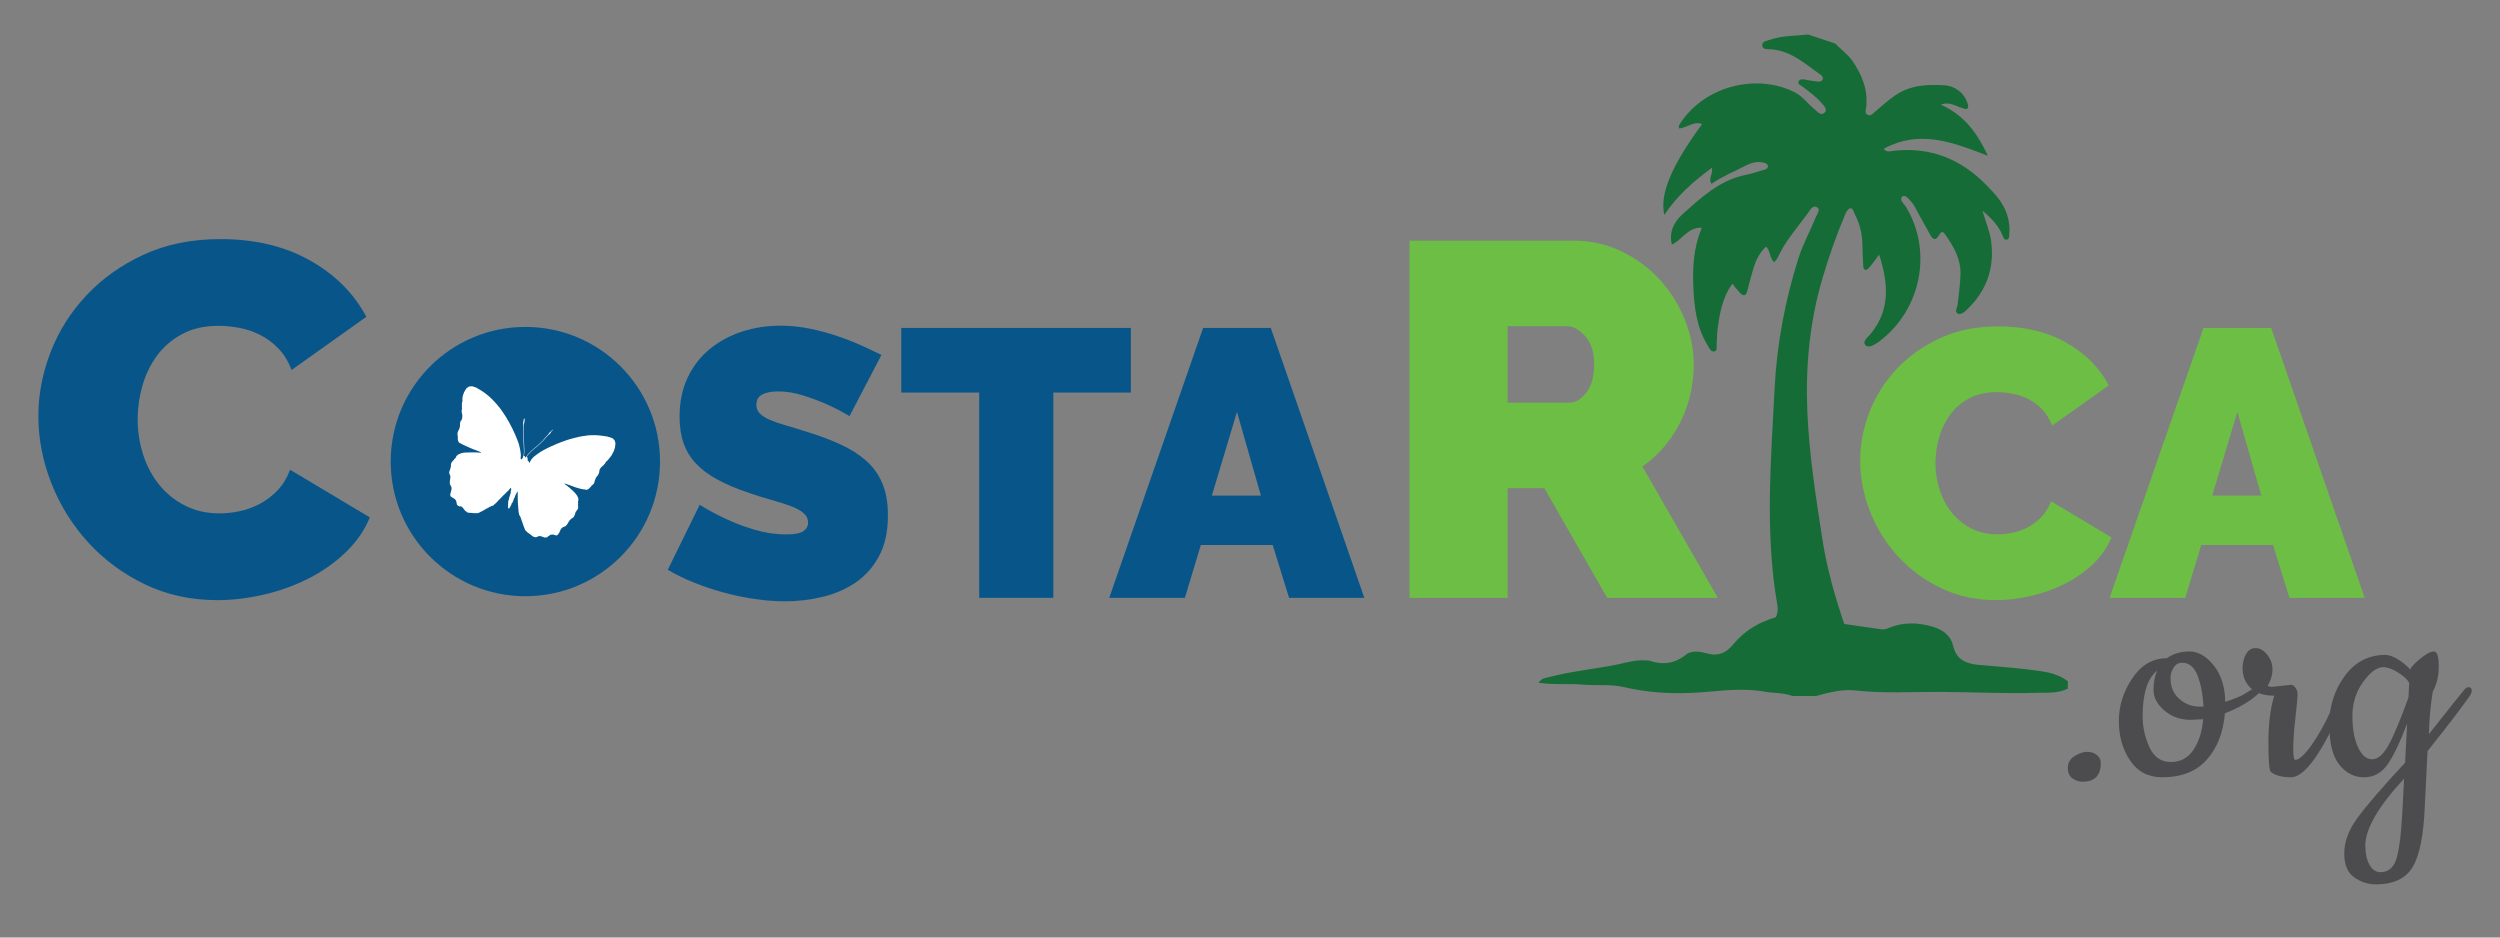 <?xml version="1.0" encoding="utf-8"?>
<!-- Generator: Adobe Illustrator 16.0.0, SVG Export Plug-In . SVG Version: 6.00 Build 0)  -->
<!DOCTYPE svg PUBLIC "-//W3C//DTD SVG 1.1//EN" "http://www.w3.org/Graphics/SVG/1.1/DTD/svg11.dtd">
<svg version="1.1" id="Layer_1" xmlns="http://www.w3.org/2000/svg" xmlns:xlink="http://www.w3.org/1999/xlink" x="0px" y="0px"
	 width="360px" height="135px" viewBox="0 0 360 135" enable-background="new 0 0 360 135" xml:space="preserve">
<rect x="0" y="0" width="360" height="135" fill="#808080" stroke="none"/>
<g>
	<circle fill="#085689" cx="75.653" cy="66.466" r="19.391"/>
	<g>
		<path fill="#6DBE45" d="M202.969,86.092V34.657h23.615c2.512,0,4.828,0.52,6.955,1.558c2.125,1.039,3.947,2.39,5.47,4.057
			c1.521,1.666,2.718,3.575,3.587,5.723c0.868,2.15,1.303,4.311,1.303,6.485c0,2.994-0.651,5.783-1.955,8.367
			c-1.303,2.584-3.114,4.697-5.434,6.338l10.865,18.908h-15.938L222.383,70.3h-5.289v15.793L202.969,86.092L202.969,86.092z
			 M217.096,57.984h8.909c0.87,0,1.679-0.482,2.427-1.448c0.748-0.966,1.123-2.319,1.123-4.057c0-1.787-0.435-3.152-1.304-4.094
			c-0.87-0.942-1.739-1.412-2.608-1.412l-8.547-0.001V57.984z"/>
	</g>
	<path fill="#085689" d="M5.526,59.92c0-3.129,0.589-6.211,1.769-9.243c1.179-3.033,2.9-5.752,5.164-8.161
		c2.262-2.406,5.005-4.355,8.231-5.847c3.225-1.491,6.908-2.239,11.049-2.239c4.958,0,9.254,1.023,12.89,3.068
		c3.634,2.047,6.342,4.756,8.123,8.125l-10.759,7.653c-0.482-1.252-1.119-2.286-1.914-3.105c-0.794-0.818-1.673-1.467-2.636-1.948
		c-0.963-0.482-1.961-0.819-2.997-1.013c-1.035-0.19-2.035-0.289-2.996-0.289c-2.022,0-3.768,0.396-5.235,1.193
		c-1.469,0.793-2.672,1.829-3.61,3.104c-0.939,1.276-1.638,2.72-2.094,4.333c-0.458,1.612-0.687,3.212-0.687,4.802
		c0,1.783,0.265,3.491,0.794,5.126c0.529,1.638,1.3,3.083,2.311,4.333c1.011,1.25,2.25,2.25,3.719,2.996
		c1.467,0.748,3.116,1.119,4.945,1.119c0.963,0,1.95-0.107,2.961-0.324c1.011-0.217,1.986-0.578,2.925-1.084
		c0.938-0.506,1.78-1.154,2.527-1.949c0.746-0.795,1.335-1.769,1.769-2.925l11.481,6.86c-0.77,1.877-1.938,3.563-3.502,5.056
		s-3.346,2.744-5.343,3.754c-1.999,1.012-4.141,1.783-6.427,2.312c-2.287,0.529-4.512,0.795-6.679,0.795
		c-3.804,0-7.282-0.759-10.435-2.274c-3.154-1.516-5.874-3.524-8.16-6.028c-2.287-2.504-4.056-5.345-5.307-8.521
		C6.151,66.419,5.526,63.194,5.526,59.92z"/>
	<path fill="#085689" d="M122.333,59.922c-1.095-0.656-2.227-1.24-3.395-1.752c-0.985-0.438-2.09-0.848-3.312-1.231
		c-1.223-0.384-2.418-0.575-3.586-0.575c-0.949,0-1.707,0.146-2.272,0.438c-0.566,0.292-0.849,0.785-0.849,1.479
		c0,0.512,0.164,0.932,0.493,1.26s0.802,0.629,1.423,0.903s1.377,0.539,2.272,0.794c0.894,0.256,1.907,0.566,3.039,0.931
		c1.788,0.548,3.403,1.149,4.845,1.807c1.441,0.657,2.673,1.433,3.695,2.327c1.021,0.896,1.807,1.98,2.354,3.259
		c0.547,1.276,0.821,2.828,0.821,4.652c0,2.336-0.43,4.298-1.287,5.887c-0.858,1.588-1.99,2.854-3.395,3.805
		c-1.406,0.949-2.993,1.634-4.763,2.053c-1.771,0.42-3.55,0.63-5.338,0.63c-1.424,0-2.884-0.108-4.38-0.329
		c-1.497-0.219-2.984-0.527-4.462-0.93c-1.478-0.401-2.901-0.877-4.271-1.424c-1.369-0.547-2.637-1.168-3.805-1.861l4.599-9.361
		c1.277,0.803,2.609,1.514,3.997,2.135c1.168,0.548,2.491,1.039,3.97,1.479c1.478,0.438,2.983,0.657,4.517,0.657
		c1.167,0,1.979-0.154,2.437-0.466c0.456-0.311,0.684-0.721,0.684-1.231c0-0.547-0.229-1.013-0.684-1.396
		c-0.457-0.383-1.086-0.721-1.889-1.014c-0.803-0.291-1.725-0.582-2.765-0.876c-1.041-0.29-2.145-0.638-3.312-1.04
		c-1.716-0.582-3.194-1.213-4.435-1.889c-1.241-0.675-2.264-1.441-3.066-2.3c-0.803-0.857-1.396-1.834-1.779-2.929
		c-0.383-1.095-0.575-2.354-0.575-3.778c0-2.152,0.392-4.051,1.177-5.693c0.785-1.643,1.852-3.012,3.203-4.106
		c1.35-1.095,2.892-1.925,4.626-2.491c1.733-0.564,3.567-0.848,5.502-0.848c1.423,0,2.81,0.137,4.161,0.41
		c1.35,0.273,2.655,0.621,3.915,1.04c1.259,0.42,2.436,0.876,3.531,1.368c1.095,0.493,2.08,0.959,2.956,1.396L122.333,59.922z"/>
	<path fill="#085689" d="M162.847,56.527h-11.168v29.564h-10.676V56.527h-11.224V47.22h33.068V56.527L162.847,56.527z"/>
	<path fill="#085689" d="M173.25,47.221h9.745l13.469,38.871h-10.84l-2.354-7.609h-10.348l-2.299,7.609h-10.895L173.25,47.221z
		 M181.57,71.365l-3.448-12.045l-3.613,12.045H181.57z"/>
	<path fill="#6DBE45" d="M267.867,66.328c0-2.373,0.447-4.709,1.342-7.008c0.895-2.3,2.198-4.361,3.914-6.188
		c1.716-1.824,3.796-3.303,6.242-4.434c2.443-1.131,5.236-1.697,8.376-1.697c3.758,0,7.016,0.775,9.772,2.326
		c2.754,1.552,4.808,3.605,6.158,6.16l-8.158,5.803c-0.365-0.949-0.848-1.733-1.449-2.354c-0.604-0.62-1.27-1.112-2-1.478
		c-0.729-0.366-1.485-0.621-2.271-0.768c-0.785-0.145-1.543-0.219-2.271-0.219c-1.533,0-2.856,0.301-3.971,0.904
		c-1.113,0.602-2.025,1.387-2.736,2.354c-0.713,0.968-1.241,2.062-1.588,3.285c-0.348,1.223-0.521,2.436-0.521,3.641
		c0,1.352,0.2,2.646,0.603,3.887c0.4,1.242,0.985,2.337,1.752,3.285s1.705,1.707,2.819,2.272c1.112,0.565,2.362,0.849,3.75,0.849
		c0.729,0,1.479-0.082,2.244-0.246c0.769-0.164,1.506-0.438,2.218-0.822c0.713-0.383,1.352-0.875,1.915-1.478
		c0.566-0.604,1.015-1.342,1.343-2.219l8.705,5.201c-0.584,1.424-1.47,2.702-2.654,3.833c-1.188,1.132-2.537,2.081-4.053,2.847
		c-1.515,0.768-3.14,1.353-4.871,1.752c-1.734,0.401-3.422,0.604-5.064,0.604c-2.884,0-5.521-0.574-7.911-1.725
		c-2.392-1.149-4.454-2.674-6.187-4.571c-1.734-1.897-3.076-4.052-4.024-6.461C268.342,71.256,267.867,68.811,267.867,66.328z"/>
	<path fill="#6DBE45" d="M317.306,47.221h9.746l13.467,38.871h-10.84l-2.354-7.609h-10.349l-2.301,7.609h-10.895L317.306,47.221z
		 M325.628,71.365l-3.449-12.045l-3.612,12.045H325.628z"/>
	<path fill="#FFFFFF" d="M68.675,73.902c-0.024-0.01-0.039-0.018-0.055-0.021c-0.007,0.004-0.015,0.005-0.025,0.01
		c-0.01-0.005-0.02-0.006-0.038-0.015c-0.021,0.011-0.044,0.026-0.067,0.042c0-0.004-0.002-0.008-0.004-0.011
		c-0.011,0-0.022,0.003-0.046,0.005c-0.018-0.006-0.05-0.018-0.079-0.026c-0.009,0.005-0.014,0.007-0.023,0.011
		c-0.022-0.01-0.047-0.018-0.074-0.026c-0.006,0.01-0.011,0.017-0.016,0.024c-0.016,0.002-0.033,0.004-0.055,0.008
		c-0.035-0.014-0.075-0.026-0.124-0.047c-0.017,0.012-0.042,0.023-0.064,0.035c-0.023-0.008-0.027-0.041-0.067-0.039
		c-0.006,0.004-0.023,0.016-0.035,0.023c-0.039-0.016-0.074-0.027-0.109-0.041c-0.022,0.021-0.055,0.018-0.09,0.025
		c-0.015-0.008-0.038-0.016-0.067-0.025c-0.011,0.008-0.026,0.018-0.037,0.025c-0.042-0.016-0.076-0.028-0.11-0.039
		c-0.018,0.008-0.034,0.014-0.048,0.02c-0.012-0.004-0.025-0.009-0.043-0.015c-0.004-0.013-0.008-0.03-0.011-0.041
		c-0.031-0.015-0.046,0.008-0.067,0.013c-0.017-0.005-0.034-0.012-0.052-0.02c-0.002-0.008-0.008-0.012-0.011-0.022
		c-0.017-0.005-0.034-0.013-0.051-0.019c-0.008,0.004-0.018,0.006-0.024,0.01c-0.008,0-0.012-0.004-0.017-0.006
		c-0.009-0.018,0.006-0.029,0.005-0.043c0.008-0.006,0.019-0.008,0.026-0.014c-0.005-0.013-0.01-0.021-0.018-0.035
		c-0.008-0.004-0.023-0.015-0.031-0.008c-0.021,0.008-0.047-0.005-0.067,0.01c-0.011-0.021-0.021-0.043-0.031-0.066
		c-0.015-0.012-0.043-0.012-0.047-0.037c-0.016-0.006-0.034-0.012-0.051-0.021c-0.003-0.012-0.003-0.027-0.004-0.039
		c-0.013-0.004-0.024-0.008-0.036-0.014c-0.003-0.021-0.008-0.039-0.01-0.056c-0.014-0.021-0.037-0.015-0.05-0.024
		c-0.012-0.015-0.028-0.031-0.04-0.043c0.002-0.008,0.004-0.015,0.007-0.021c-0.019-0.019-0.044-0.033-0.054-0.054
		c-0.013-0.034-0.048-0.051-0.056-0.09c-0.038-0.01-0.05-0.049-0.087-0.055c0.002-0.014,0.002-0.021,0.004-0.029
		c-0.006-0.016-0.025-0.014-0.037-0.021c-0.017-0.021,0.007-0.034,0.002-0.054c-0.002-0.006-0.006-0.014-0.01-0.021
		c-0.002-0.004-0.002-0.006-0.004-0.008c-0.093-0.033-0.185-0.066-0.276-0.102c-0.033,0.024-0.077,0.017-0.108,0.039
		c-0.012-0.006-0.023-0.009-0.035-0.015c-0.012,0.004-0.022,0.009-0.029,0.011c-0.023-0.011-0.023-0.031-0.034-0.051
		c-0.032-0.009-0.066-0.021-0.097-0.033c-0.01-0.012-0.016-0.021-0.023-0.031c-0.009-0.006-0.024-0.008-0.031-0.015
		c-0.007-0.011-0.012-0.021-0.024-0.024c-0.012-0.006-0.023-0.008-0.036-0.014c-0.004-0.009-0.008-0.016-0.013-0.022
		c-0.017-0.005-0.033-0.013-0.05-0.019c-0.004-0.017-0.014-0.037-0.009-0.05c0.01-0.037-0.017-0.053-0.033-0.075
		c0.002-0.011,0.006-0.021,0.012-0.031c-0.014-0.033-0.029-0.062-0.044-0.096c0.007-0.015,0.013-0.031,0.019-0.049
		c-0.014-0.021-0.042-0.033-0.037-0.056c0.003-0.027-0.018-0.054,0.005-0.078c-0.007-0.015-0.013-0.028-0.021-0.043
		c0.004-0.013,0.008-0.026,0.011-0.041c-0.009-0.017-0.029-0.013-0.041-0.021c-0.01-0.017,0.005-0.029,0.005-0.048
		c-0.002-0.018-0.016-0.03-0.03-0.044c-0.017-0.017-0.022-0.044-0.033-0.066c-0.025,0.004-0.02-0.037-0.045-0.037
		c-0.01-0.02-0.019-0.038-0.026-0.053c0.001-0.013,0.003-0.021,0.004-0.031c-0.02-0.006-0.036-0.014-0.053-0.021
		c-0.004-0.008-0.009-0.015-0.014-0.022c-0.016-0.006-0.033-0.012-0.051-0.019c-0.005-0.024-0.034-0.032-0.042-0.057
		c-0.039-0.017-0.08-0.028-0.119-0.043c-0.007-0.015-0.013-0.029-0.021-0.045c-0.033-0.005-0.044-0.044-0.084-0.05
		c-0.01,0.006-0.025,0.017-0.033,0.023c-0.021-0.008-0.032-0.014-0.045-0.015c-0.002-0.028-0.032-0.034-0.041-0.056
		c-0.006-0.021-0.023-0.033-0.039-0.054c-0.015-0.004-0.03-0.012-0.049-0.016c-0.009,0.002-0.02,0.004-0.029,0.007
		c-0.024-0.012-0.023-0.038-0.031-0.046c-0.012-0.011-0.02-0.017-0.024-0.021c0.005-0.017,0.011-0.033,0.007-0.045
		c-0.007-0.022,0.005-0.05-0.017-0.068c-0.01-0.002-0.021-0.008-0.028-0.01c-0.027-0.022-0.011-0.055-0.027-0.082
		c0.012-0.033,0.024-0.067,0.038-0.103c-0.004-0.011-0.008-0.017-0.01-0.022c0.005-0.016,0.011-0.033,0.017-0.049
		c-0.003-0.012-0.007-0.023-0.012-0.035c0.013-0.01,0.022-0.016,0.031-0.021c0.007-0.017,0.012-0.033,0.019-0.05
		c-0.003-0.01-0.007-0.019-0.01-0.027c0.015-0.038,0.029-0.08,0.043-0.119c-0.004-0.007-0.006-0.012-0.01-0.02
		c0.01-0.027,0.02-0.055,0.033-0.09c0.005-0.008,0.027-0.004,0.027-0.026c-0.003-0.005-0.006-0.015-0.01-0.022
		c0.008-0.022,0.016-0.047,0.025-0.067c-0.002-0.009-0.007-0.017-0.01-0.025c0.003-0.013,0.008-0.022,0.012-0.034
		c-0.004-0.009-0.007-0.019-0.011-0.025c0.016-0.045,0.033-0.09,0.05-0.135c-0.015-0.028-0.005-0.062-0.027-0.084
		c0.009-0.024,0.017-0.047,0.025-0.07c-0.014-0.018-0.033-0.032-0.038-0.059c0.003-0.01,0.009-0.021,0.013-0.033
		c-0.007-0.006-0.016-0.008-0.02-0.016c-0.011-0.017-0.021-0.037-0.031-0.057c0.003-0.014,0.009-0.021,0.011-0.033
		c-0.015-0.027-0.043-0.046-0.06-0.07c-0.02-0.029-0.006-0.064-0.028-0.093c-0.006-0.004-0.012-0.004-0.017-0.007
		c-0.014-0.03-0.028-0.061-0.042-0.091c-0.006-0.005-0.012-0.007-0.02-0.013c-0.001-0.008,0-0.019,0-0.03
		c-0.005-0.013-0.012-0.027-0.019-0.042c0.004-0.01,0.009-0.018,0.014-0.036c-0.013-0.021-0.027-0.045-0.038-0.063
		c0.017-0.041,0.028-0.074,0.04-0.11c-0.006-0.005-0.016-0.015-0.027-0.023c0.004-0.01,0.007-0.021,0.009-0.028
		c-0.013-0.026-0.024-0.051-0.037-0.076c0.017-0.008,0.024-0.01,0.032-0.016c0.005-0.018,0.011-0.033,0.019-0.05
		c-0.001-0.005-0.004-0.013-0.01-0.022c0.006-0.016,0.013-0.035,0.019-0.051c-0.008-0.018-0.016-0.031-0.024-0.051
		c0.008-0.021,0.018-0.045,0.026-0.066c-0.004-0.012-0.008-0.018-0.009-0.022c0.007-0.004,0.015-0.01,0.022-0.015
		c0.008-0.021,0.017-0.043,0.025-0.069c-0.024-0.022-0.016-0.06-0.024-0.092c0.004-0.013,0.009-0.024,0.016-0.042
		c-0.003-0.008-0.004-0.016-0.009-0.024c-0.003-0.026,0.021-0.037,0.04-0.056c-0.004-0.022-0.008-0.051-0.013-0.079
		c0.007-0.019,0.016-0.04,0.024-0.065c-0.007-0.005-0.016-0.007-0.021-0.015c-0.01-0.019-0.02-0.037-0.029-0.058
		c0.015-0.023,0-0.051,0.005-0.08c-0.013-0.022-0.026-0.049-0.042-0.084c0,0.003-0.004,0-0.012-0.004
		c-0.001-0.012-0.002-0.024-0.004-0.039c-0.006-0.002-0.014-0.006-0.021-0.006c0.003-0.02,0.006-0.035,0.008-0.054
		c-0.005-0.003-0.013-0.008-0.021-0.013c-0.01-0.016,0.005-0.029,0.008-0.044c-0.01-0.039-0.052-0.056-0.058-0.108
		c0,0,0.003-0.013,0.01-0.031c-0.007-0.01-0.017-0.022-0.017-0.022c-0.004-0.033-0.005-0.047-0.01-0.065
		c0.005-0.012,0.013-0.028,0.02-0.046c-0.004-0.006-0.005-0.01-0.01-0.019c-0.002-0.027,0.019-0.048,0.022-0.073
		c0.008-0.004,0.013-0.006,0.022-0.009c0.009-0.03,0.021-0.06,0.032-0.093c-0.007-0.012-0.014-0.027-0.02-0.041
		c0.006-0.006,0.016-0.009,0.021-0.014c0.01-0.027,0.022-0.055,0.032-0.082c0.008-0.007,0.017-0.01,0.024-0.014
		c0.004-0.012,0.008-0.023,0.013-0.035c-0.004-0.008-0.008-0.017-0.012-0.023c0.025-0.07,0.05-0.14,0.074-0.207
		c-0.001-0.007-0.005-0.012-0.009-0.021c0.012-0.035,0.025-0.07,0.038-0.104c-0.004-0.008-0.007-0.017-0.013-0.024
		c0.009-0.022,0.018-0.048,0.026-0.069c-0.005-0.01-0.008-0.014-0.011-0.022c0.006-0.003,0.014-0.008,0.022-0.013
		c0.003-0.004,0.007-0.012,0.006-0.015c-0.014-0.037-0.005-0.075-0.018-0.109c0.004-0.014,0.011-0.029,0.016-0.045
		c-0.001-0.005-0.004-0.014-0.008-0.025c0.004-0.009,0.008-0.019,0.013-0.037c-0.009-0.013-0.021-0.026-0.034-0.04
		c0.018-0.01,0.026-0.015,0.034-0.018c0.005-0.011,0.009-0.022,0.014-0.035c-0.004-0.009-0.009-0.016-0.01-0.023
		c0.012-0.036,0.025-0.069,0.038-0.103c0.006-0.004,0.011-0.007,0.021-0.012c0.004-0.01,0.008-0.024,0.013-0.036
		c-0.003-0.007-0.006-0.014-0.009-0.019c0.017-0.013,0.033-0.027,0.056-0.047c0.002-0.011,0.009-0.029,0.015-0.047
		c0.026-0.005,0.034-0.03,0.054-0.042c0.012-0.008,0.01-0.031,0.03-0.04c0.012-0.005,0.016-0.025,0.032-0.028
		c0.006-0.023,0.038-0.025,0.042-0.052c0.003-0.023,0.038-0.023,0.035-0.047c0.028-0.026,0.053-0.051,0.087-0.082
		c0.007-0.02,0.018-0.05,0.028-0.075c0.029-0.018,0.045-0.05,0.08-0.054c0.004-0.01,0.007-0.019,0.011-0.029
		c0.008-0.009,0.019-0.02,0.03-0.029c0.008-0.006,0.017-0.012,0.026-0.018c0.005-0.017,0.011-0.031,0.018-0.049
		c0.012-0.008,0.031-0.012,0.043-0.023c0.011-0.011,0.016-0.025,0.033-0.027c0.005-0.018,0.012-0.037,0.017-0.052
		c0.01-0.003,0.018-0.009,0.029-0.015c-0.002-0.026-0.005-0.056-0.009-0.088c0.019-0.017,0.042-0.039,0.064-0.059
		c-0.005-0.011-0.008-0.019-0.011-0.028c0.023-0.006,0.025-0.033,0.048-0.038c0.022-0.004,0.031-0.034,0.054-0.039
		c0.024-0.005,0.03-0.028,0.047-0.038c0.017-0.011,0.03-0.026,0.043-0.04c0.005-0.008,0.006-0.017,0.008-0.023
		c0.033-0.027,0.077-0.027,0.101-0.062c0.036-0.015,0.073-0.031,0.113-0.044c0.013,0.012,0.033-0.025,0.053-0.005
		c0.013-0.01,0.036-0.009,0.04-0.032c0.02-0.009,0.038-0.02,0.058-0.028c0.024,0.011,0.04-0.006,0.059-0.012
		c0.02-0.008,0.036-0.022,0.056-0.008c0.005-0.011,0.007-0.018,0.009-0.022c0.018-0.013,0.038-0.014,0.058-0.015
		c0.02-0.002,0.035-0.018,0.06-0.013c0.017,0.003,0.041-0.004,0.058-0.014c0.02-0.011,0.041,0,0.059-0.012
		c0.002-0.005,0.004-0.013,0.007-0.016c0.005,0,0.013-0.005,0.016-0.003c0.021,0.015,0.04,0.003,0.062,0
		c0.043-0.001,0.091,0,0.133-0.024c0.01,0.002,0.018,0.003,0.025,0.006c0.021,0.009,0.039-0.011,0.061,0.003
		c0.014,0.011,0.034-0.014,0.048,0c0.022-0.017,0.048-0.003,0.069-0.014c0.021,0.02,0.045,0.003,0.068,0.003
		c0.021,0,0.045-0.012,0.067-0.01c0.019,0,0.039,0.016,0.06,0c0.021,0.011,0.044-0.009,0.068,0.002
		c0.016,0.009,0.04-0.01,0.059,0.004c0.031-0.015,0.063,0.009,0.093-0.006c0.02,0.009,0.039-0.014,0.06,0.002
		c0.016,0.012,0.032-0.01,0.051-0.002c0.018,0.006,0.039-0.005,0.059-0.009c0.02-0.006,0.039,0.019,0.058,0
		c0.023,0.01,0.045-0.015,0.069,0c0.017,0.011,0.04-0.014,0.059,0.003c0.003,0.001,0.008,0.003,0.008,0.001
		c0.019-0.015,0.04,0,0.061-0.01c0.018-0.009,0.039,0.021,0.059,0c0.021,0.01,0.044-0.014,0.067,0.001
		c0.019,0.011,0.039-0.012,0.06,0c0.009,0.008,0.027-0.002,0.041,0c0.015,0,0.027,0.011,0.044,0
		c0.018-0.011,0.035,0.017,0.059,0.004c0.013-0.008,0.034,0,0.05-0.008c0.026,0.017,0.059-0.007,0.085,0.012
		c0.021-0.009,0.041-0.01,0.061,0.001c0.009-0.003,0.017-0.005,0.024-0.009c0.012,0.004,0.022,0.008,0.035,0.013
		c0.008-0.005,0.016-0.009,0.025-0.013c0.01,0.004,0.022,0.009,0.032,0.013c0.009-0.004,0.018-0.008,0.025-0.009
		c0.016,0.005,0.03,0.01,0.044,0.016c0.022-0.004,0.046-0.006,0.075-0.011c0.009,0.004,0.026,0.01,0.043,0.016
		c0.009-0.004,0.017-0.006,0.027-0.009c0.015,0.004,0.032,0.012,0.05,0.018c0.007-0.005,0.017-0.009,0.025-0.011
		c0.012,0.002,0.022,0.008,0.035,0.011c0.008-0.003,0.017-0.005,0.025-0.011c0.01,0.005,0.022,0.008,0.032,0.012
		c0.009-0.004,0.018-0.006,0.029-0.01c0.031,0.029,0.073,0.002,0.109,0.02c0.025-0.02,0.045,0.003,0.07,0.008
		c0.006-0.004,0.014-0.005,0.025-0.01c0.009,0.005,0.021,0.007,0.034,0.013c0.009-0.006,0.02-0.011,0.034-0.019
		c0.002-0.005,0.006-0.017,0.012-0.032c-0.002-0.006-0.008-0.02-0.014-0.034c-0.063-0.021-0.127-0.046-0.19-0.069
		c-0.004-0.007-0.007-0.016-0.012-0.021c-0.105-0.039-0.214-0.08-0.321-0.119c-0.012-0.02-0.026-0.034-0.049-0.039
		c-0.008,0.003-0.016,0.005-0.025,0.009c-0.039-0.012-0.079-0.029-0.119-0.044c-0.005-0.006-0.01-0.015-0.013-0.022
		c-0.057-0.02-0.114-0.041-0.173-0.062c-0.004,0.002-0.011,0.005-0.016,0.009c-0.006-0.001-0.012,0-0.018-0.003
		c-0.059-0.021-0.12-0.042-0.179-0.062c-0.003-0.009-0.006-0.014-0.008-0.02c-0.021-0.028-0.049-0.006-0.075-0.011
		c-0.004-0.007-0.009-0.015-0.014-0.025c-0.049-0.017-0.102-0.036-0.152-0.055c-0.005-0.008-0.009-0.017-0.014-0.023
		c-0.011-0.004-0.021-0.009-0.034-0.013c-0.008,0.002-0.016,0.005-0.023,0.009c-0.017-0.005-0.037-0.011-0.053-0.02
		c-0.001-0.004-0.005-0.011-0.006-0.016c-0.002-0.001-0.003-0.005-0.005-0.005c-0.069-0.029-0.138-0.05-0.205-0.075
		c-0.003-0.009-0.006-0.014-0.01-0.023c-0.043-0.015-0.089-0.032-0.136-0.049c-0.004-0.007-0.008-0.015-0.017-0.027
		c-0.087-0.033-0.182-0.067-0.272-0.1c-0.003-0.012-0.007-0.015-0.01-0.023c-0.079-0.028-0.158-0.057-0.24-0.087
		c-0.003-0.008-0.006-0.016-0.011-0.024c-0.052-0.02-0.103-0.038-0.154-0.056c-0.003-0.007-0.006-0.013-0.008-0.018
		c-0.002-0.002-0.003-0.005-0.005-0.009c-0.035-0.01-0.07-0.024-0.103-0.036c-0.002-0.005-0.005-0.011-0.009-0.021
		c-0.038-0.02-0.082-0.031-0.122-0.047c-0.003-0.008-0.007-0.012-0.01-0.022c-0.034-0.013-0.071-0.026-0.104-0.039
		c-0.004-0.008-0.008-0.014-0.01-0.021c-0.051-0.017-0.103-0.036-0.15-0.055c-0.017-0.021-0.031-0.037-0.049-0.056
		c-0.006-0.003-0.018-0.009-0.03-0.012c-0.01-0.025-0.019-0.047-0.03-0.068c-0.013-0.007-0.027-0.014-0.038-0.019
		c-0.008-0.019,0.007-0.029,0.008-0.044c-0.024-0.051-0.049-0.105-0.074-0.16c0-0.002-0.001-0.005-0.001-0.008
		c0.001-0.05-0.011-0.101-0.017-0.151c0-0.01-0.011-0.02-0.015-0.029c0.004-0.012,0.008-0.022,0.012-0.031
		c-0.004-0.024-0.007-0.049-0.012-0.071c0.004-0.02,0.017-0.039,0.015-0.054c-0.01-0.02,0.004-0.035,0-0.05
		c-0.003-0.025-0.012-0.054-0.007-0.075c0.007-0.025-0.01-0.048,0.001-0.069c-0.015-0.02-0.001-0.04,0.003-0.061
		c-0.014-0.022-0.02-0.048-0.022-0.074c0-0.028,0.002-0.06-0.011-0.085c-0.013-0.024,0-0.053-0.017-0.07
		c0.006-0.02,0.012-0.033,0.021-0.055c-0.008-0.009-0.017-0.024-0.027-0.036c0.007-0.02,0.011-0.031,0.016-0.042
		c-0.004-0.008-0.007-0.016-0.01-0.025c0.005-0.016,0.013-0.035,0.018-0.05c-0.008-0.015-0.009-0.026-0.006-0.043
		c0.002-0.008-0.013-0.021-0.003-0.036c0.005-0.003,0.014-0.009,0.021-0.012c0.011-0.017,0.023-0.035,0.006-0.057
		c0.014-0.042,0.029-0.08,0.044-0.122c0.005-0.003,0.013-0.009,0.022-0.014c0.017-0.05,0.037-0.101,0.055-0.153
		c0.007-0.002,0.01-0.006,0.022-0.011c0.017-0.016,0.013-0.046,0.029-0.068c-0.004-0.008-0.007-0.012-0.012-0.02
		c0.009-0.009,0.018-0.02,0.027-0.028c0.007-0.007,0.016-0.015,0.024-0.02c-0.004-0.007-0.006-0.012-0.009-0.02
		c0.007-0.016,0.012-0.032,0.019-0.052c0.006-0.003,0.013-0.009,0.022-0.012c0.004-0.011,0.007-0.022,0.012-0.036
		c-0.003-0.006-0.007-0.015-0.011-0.022c0.011-0.028,0.022-0.059,0.032-0.085c0.006-0.003,0.012-0.007,0.018-0.009
		c0.013-0.008,0.014-0.025,0.017-0.039c-0.006-0.015-0.012-0.027-0.02-0.043c0.012-0.033,0.024-0.068,0.036-0.1
		c-0.003-0.024-0.008-0.048-0.012-0.074c0.003-0.013,0.011-0.029,0.017-0.047c-0.003-0.008-0.008-0.016-0.01-0.024
		c0.002-0.008,0.005-0.018,0.01-0.029c-0.002-0.023-0.008-0.048-0.013-0.079c0.031-0.024,0-0.067,0.022-0.103
		c-0.009-0.014-0.018-0.027-0.026-0.038c0.021-0.059,0.04-0.112,0.059-0.164c-0.003-0.004-0.005-0.008-0.007-0.014
		c0-0.008-0.001-0.013,0-0.018c0.02-0.053,0.04-0.109,0.06-0.162c0.026-0.005,0.028-0.03,0.038-0.047
		c0.029-0.003,0.022-0.037,0.038-0.043c0.02-0.012,0.02-0.03,0.032-0.042c0.015-0.013,0.031-0.025,0.035-0.05
		c-0.002-0.005-0.005-0.013-0.011-0.021c0.001-0.02,0.019-0.021,0.031-0.03c0.007-0.016,0.013-0.034,0.019-0.05
		c-0.004-0.011-0.007-0.02-0.01-0.025c0.006-0.018,0.01-0.03,0.018-0.049c0.005-0.002,0.013-0.006,0.023-0.014
		c0.005-0.013,0.012-0.03,0.018-0.048c-0.01-0.028,0-0.064-0.025-0.088c0.006-0.02,0.013-0.036,0.019-0.055
		c-0.003-0.009-0.007-0.015-0.01-0.025c0.004-0.012,0.008-0.021,0.012-0.029c-0.005-0.015-0.007-0.026-0.01-0.037
		c0.013-0.009,0.021-0.015,0.031-0.023c0.01-0.024-0.012-0.04-0.017-0.06c0.003-0.011,0.014-0.024,0.011-0.032
		c-0.009-0.028-0.001-0.061-0.025-0.083c0.007-0.021,0.013-0.036,0.017-0.045c-0.015-0.03-0.026-0.054-0.035-0.074
		c0.007-0.015,0.008-0.021,0.01-0.026c-0.003-0.009-0.007-0.015-0.01-0.023c0.008-0.005,0.016-0.008,0.023-0.015
		c0.002-0.022,0.002-0.022-0.011-0.049c-0.012-0.006-0.023-0.007-0.034-0.013c-0.005-0.039-0.009-0.078-0.013-0.117
		c-0.006-0.006-0.014-0.011-0.021-0.016c-0.007-0.015,0.008-0.027,0.009-0.041c-0.025-0.025,0.015-0.053-0.006-0.076
		c0.009-0.027-0.009-0.047-0.017-0.069c0.006-0.016,0.012-0.033,0.019-0.051c-0.004-0.009-0.007-0.017-0.011-0.026
		c0.006-0.017,0.012-0.033,0.018-0.051c-0.002-0.004-0.006-0.01-0.009-0.015c-0.001-0.022,0.013-0.041,0.015-0.057
		c-0.002-0.015-0.004-0.024-0.008-0.038c0.01-0.005,0.016-0.011,0.025-0.016c0-0.03-0.017-0.063,0-0.098
		c0.008-0.004,0.016-0.008,0.024-0.012c0.004-0.012,0.009-0.022,0.013-0.034c-0.012-0.021-0.042-0.03-0.037-0.064
		c0.003-0.021-0.004-0.045-0.01-0.075c0.004-0.012,0.01-0.025,0.018-0.043c-0.005-0.011-0.008-0.018-0.012-0.028
		c0.003-0.007,0.005-0.015,0.008-0.024c0.002-0.003,0.004-0.005,0.004-0.008c0-0.002-0.001-0.005-0.003-0.01
		c-0.009-0.032-0.002-0.067-0.015-0.098c0.005-0.017,0.01-0.03,0.015-0.045c-0.002-0.022-0.006-0.044-0.011-0.074
		c0.005-0.01,0.009-0.028,0.018-0.049c-0.009-0.011-0.019-0.028-0.026-0.038c0.007-0.019,0.011-0.029,0.014-0.037
		c-0.004-0.025-0.01-0.049-0.012-0.073c0.005-0.012,0.011-0.03,0.015-0.042c0-0.003-0.001-0.01-0.003-0.018
		c-0.014-0.021,0.018-0.044-0.005-0.066c0.009-0.005,0.018-0.009,0.023-0.014c0.005-0.011,0.009-0.021,0.013-0.033
		c-0.004-0.008-0.007-0.017-0.011-0.025c0.019-0.053,0.038-0.102,0.057-0.155c-0.002-0.005-0.006-0.01-0.009-0.016
		c-0.001-0.02,0.01-0.036,0.013-0.047c0-0.023,0.003-0.042-0.004-0.055c-0.009-0.018-0.003-0.033,0.007-0.056
		c-0.008-0.012-0.017-0.027-0.025-0.038c0.006-0.018,0.009-0.03,0.015-0.04c-0.005-0.009-0.009-0.019-0.01-0.027
		c0.007-0.021,0.016-0.044,0.022-0.061c-0.005-0.042-0.01-0.075-0.014-0.116c0.003-0.009,0.009-0.026,0.015-0.045
		c-0.004-0.01-0.007-0.016-0.01-0.025c0.008-0.021,0.016-0.044,0.025-0.068c-0.005-0.009-0.007-0.016-0.011-0.025
		c0.004-0.016,0.012-0.034,0.019-0.051c-0.005-0.01-0.008-0.019-0.012-0.026c0.017-0.044,0.034-0.092,0.05-0.138
		c-0.003-0.006-0.006-0.01-0.009-0.018c0.018-0.053,0.038-0.106,0.058-0.161c0.005-0.002,0.011-0.005,0.018-0.007
		c0-0.01-0.003-0.02-0.006-0.035c0.007-0.005,0.016-0.013,0.028-0.021c0.006-0.013,0.012-0.03,0.019-0.05
		c-0.003-0.007-0.007-0.014-0.011-0.023c0.021-0.058,0.042-0.114,0.064-0.172c0.005-0.003,0.009-0.007,0.019-0.009
		c0.008-0.023,0.018-0.048,0.025-0.07c0.011-0.005,0.016-0.007,0.025-0.013c0.01-0.026,0.021-0.058,0.032-0.085
		c0.027-0.005,0.029-0.024,0.037-0.043c-0.003-0.005-0.006-0.015-0.008-0.025c0.005-0.002,0.012-0.007,0.021-0.011
		c0.006-0.016,0.013-0.032,0.018-0.052c0.009-0.003,0.017-0.006,0.025-0.013c0.006-0.016,0.012-0.034,0.019-0.049
		c0.008-0.002,0.017-0.01,0.025-0.012c0.005-0.018,0.012-0.035,0.017-0.05c0.008-0.006,0.018-0.01,0.023-0.014
		c0.011-0.023,0.009-0.051,0.04-0.059c0.006-0.016,0.013-0.032,0.024-0.055c0.009-0.011,0.034-0.008,0.048-0.027
		c0.009-0.014,0.023-0.025,0.042-0.043c-0.002,0.001,0.002,0,0.008-0.004c0.048-0.017,0.085-0.045,0.121-0.082
		c0.016-0.018,0.029-0.038,0.056-0.042c0.023-0.006,0.043-0.022,0.067-0.03c0.021-0.009,0.039-0.022,0.066-0.021
		c0.022,0,0.044-0.024,0.067-0.025c0.047-0.001,0.092-0.04,0.142-0.013c0.024-0.024,0.05,0.008,0.068-0.002
		c0.023-0.015,0.041,0.014,0.06,0c0.022-0.016,0.046,0.021,0.067,0c0.025,0.006,0.051,0.012,0.076,0.021
		c0.007-0.004,0.012-0.006,0.021-0.011c0.12,0.042,0.244,0.09,0.361,0.134c0.011-0.005,0.016-0.008,0.022-0.01
		c0.016,0.005,0.033,0.01,0.052,0.018c0.003,0.007,0.007,0.015,0.012,0.023c0.046,0.016,0.092,0.034,0.138,0.05
		c0.001,0.005,0.005,0.011,0.009,0.021c0.025,0.015,0.058,0.021,0.088,0.035c0.002,0.005,0.003,0.011,0.006,0.016
		c0.013,0.014,0.033,0.015,0.052,0.025c0.003,0.004,0.007,0.011,0.014,0.023c0.025,0.008,0.055,0.02,0.083,0.03
		c0.004,0.008,0.008,0.016,0.015,0.025c0.016,0.005,0.036,0.015,0.052,0.021c0.004,0.009,0.008,0.015,0.01,0.022
		c0.028,0.01,0.057,0.02,0.083,0.03c0.005,0.008,0.009,0.016,0.014,0.025c0.022,0.008,0.047,0.016,0.067,0.025
		c0.005,0.007,0.009,0.015,0.013,0.023c0.029,0.01,0.058,0.021,0.086,0.032c0.002,0.034,0.049,0.025,0.054,0.055
		c0.024,0.011,0.047,0.02,0.073,0.031c0.001,0.007,0.004,0.013,0.009,0.022c0.022,0.008,0.047,0.016,0.069,0.023
		c0.005,0.012,0.006,0.017,0.01,0.023c0.016,0.005,0.033,0.014,0.049,0.02c0.006,0.006,0.008,0.016,0.014,0.024
		c0.017,0.006,0.033,0.012,0.052,0.018c0.002,0.005,0.005,0.013,0.008,0.021c0.018,0.006,0.036,0.012,0.055,0.019
		c0,0.037,0.041,0.028,0.049,0.05c0.01,0.029,0.044,0.018,0.059,0.035c0.003,0.007,0.006,0.013,0.008,0.018
		c0.017,0.007,0.034,0.013,0.05,0.02c0.004,0.008,0.01,0.016,0.014,0.025c0.016,0.005,0.033,0.01,0.05,0.02
		c0.003,0.006,0.009,0.016,0.013,0.022c0.011,0.005,0.022,0.009,0.033,0.014c0.003,0.005,0.006,0.011,0.008,0.016
		c0.011,0.02,0.04,0.012,0.048,0.036c0.005,0.02,0.037,0.012,0.046,0.038c0.005,0.019,0.041,0.012,0.043,0.04
		c0.018,0.01,0.043,0.011,0.045,0.036c0.013,0.006,0.025,0.009,0.035,0.014c0.005,0.009,0.01,0.015,0.014,0.025
		c0.012,0.003,0.022,0.009,0.035,0.011c0.002,0.006,0.004,0.014,0.007,0.018c0.01,0.018,0.04,0.011,0.049,0.038
		c0.001,0.018,0.034,0.009,0.039,0.029c0.007,0.025,0.039,0.013,0.046,0.039c0.005,0.016,0.027,0.021,0.034,0.038
		c0.004,0.012,0.032,0.006,0.037,0.023c0.009,0.027,0.052,0.019,0.055,0.051c0.025,0.007,0.025,0.044,0.057,0.04
		c0,0,0.005,0.004,0.005,0.005c0.003,0.021,0.025,0.023,0.033,0.042c0.006,0.015,0.027,0.019,0.033,0.036
		c0.006,0.014,0.032,0.005,0.038,0.021c0.005,0.02,0.032,0.02,0.032,0.042c0.034,0.017,0.058,0.044,0.082,0.073
		c0.025,0.027,0.053,0.051,0.076,0.08c0.015,0.018,0.047,0.013,0.051,0.043c0.029,0.02,0.051,0.047,0.071,0.071
		c0.024,0.027,0.051,0.047,0.068,0.078c0.025,0.005,0.025,0.031,0.035,0.048c0.003,0.001,0.004,0.003,0.007,0.005
		c0.01,0.005,0.024,0.008,0.031,0.017c0.026,0.033,0.057,0.062,0.087,0.092c0.008,0.008,0.01,0.022,0.016,0.032
		c0.009,0.018,0.031,0.011,0.043,0.028c0.024,0.039,0.065,0.064,0.09,0.102c0.033,0.005,0.024,0.044,0.049,0.062
		c0.028,0.016,0.047,0.047,0.071,0.072c0.02,0.024,0.043,0.043,0.06,0.07c0.033,0.005,0.021,0.05,0.053,0.058
		c0.01,0.023,0.039,0.035,0.045,0.062c0.004,0.02,0.031,0.02,0.032,0.039c0.028,0.022,0.05,0.046,0.072,0.071
		c0.021,0.023,0.047,0.048,0.056,0.078c0.029,0.02,0.053,0.046,0.064,0.082c0.047,0.029,0.065,0.084,0.109,0.118
		c0.02,0.02,0.018,0.052,0.046,0.061c0.008,0.025,0.023,0.038,0.041,0.058c0.013,0.015,0.014,0.037,0.037,0.047
		c0.008,0.006,0.011,0.023,0.015,0.033c0.007,0.021,0.025,0.034,0.036,0.05c0.009,0.015,0.03,0.017,0.035,0.038
		c0.004,0.017,0.018,0.027,0.032,0.038c0.014,0.018,0.019,0.042,0.039,0.058c0.015,0.012,0.016,0.035,0.037,0.047
		c0.017,0.014,0.02,0.042,0.04,0.055c0.016,0.013,0.018,0.039,0.03,0.059c0.006,0.015,0.029,0.02,0.031,0.039
		c0.004,0.025,0.034,0.032,0.041,0.056c0.007,0.024,0.019,0.047,0.03,0.068c0.006,0.002,0.011,0.003,0.012,0.003
		c0.021,0.031,0.042,0.056,0.058,0.083c0.015,0.025,0.044,0.041,0.045,0.071c0.008,0.003,0.014,0.004,0.02,0.009
		c0.014,0.031,0.022,0.067,0.043,0.089c0.023,0.021,0.031,0.05,0.047,0.075c0.007,0.011,0.026,0.012,0.028,0.03
		c0.005,0.025,0.031,0.035,0.041,0.056c0.007,0.019,0.016,0.04,0.027,0.058c0.012,0.021,0.036,0.031,0.039,0.057
		c0.004,0.029,0.035,0.039,0.044,0.063c0.011,0.021,0.012,0.049,0.041,0.057c0.014,0.028,0.026,0.057,0.039,0.082
		c0.004,0.008,0.013,0.013,0.024,0.021c0.019,0.025,0.025,0.065,0.054,0.094c0.024,0.029,0.029,0.075,0.055,0.105
		c0.035,0.044,0.054,0.092,0.076,0.142c0.011,0.02,0.036,0.03,0.041,0.055c0.009,0.022,0.019,0.045,0.025,0.062
		c0.012,0.004,0.019,0.008,0.024,0.009c0.013,0.028,0.028,0.055,0.037,0.083c0.012,0.041,0.05,0.066,0.064,0.105
		c0.014,0.038,0.026,0.079,0.051,0.105c0.045,0.053,0.065,0.117,0.091,0.177c0.013,0.022,0.036,0.036,0.046,0.062
		c0.01,0.028,0.023,0.05,0.034,0.075c0.012,0.025,0.022,0.053,0.037,0.076c0.01,0.02,0.034,0.03,0.039,0.055
		c0.007,0.021,0.019,0.04,0.029,0.06c0.008,0.023,0.02,0.043,0.03,0.067c0.008,0.02,0.015,0.038,0.026,0.058
		c0.022,0.039,0.034,0.08,0.063,0.117c0.028,0.035,0.042,0.08,0.062,0.121s0.039,0.083,0.059,0.125
		c0.02,0.045,0.038,0.088,0.06,0.132c0.02,0.041,0.039,0.082,0.058,0.125c0.02,0.041,0.04,0.084,0.058,0.125
		c0.02,0.041,0.039,0.083,0.058,0.125c0.014,0.026,0.027,0.054,0.039,0.077c-0.003,0.013-0.004,0.017-0.006,0.024
		c0.006,0.01,0.01,0.021,0.015,0.033c0.006,0.001,0.011,0.002,0.017,0.005c0.013,0.027,0.026,0.055,0.038,0.085
		c0,0.003-0.002,0.009-0.004,0.014c0.011,0.021,0.045,0.032,0.034,0.066c-0.002,0.005,0.005,0.017,0.008,0.024
		c0.008,0.02,0.018,0.04,0.027,0.059c0.02,0.042,0.035,0.082,0.058,0.124c0.022,0.036,0.019,0.081,0.039,0.116
		c0.023,0.041,0.041,0.083,0.059,0.125c0.006,0.02,0.005,0.04,0.015,0.06c0.006,0.021,0.02,0.044,0.029,0.066
		c0.009,0.02,0.019,0.038,0.028,0.058c0.01,0.027,0.007,0.057,0.023,0.085c0.014,0.021,0.022,0.05,0.037,0.074
		c0.012,0.021-0.003,0.046,0.014,0.066c0.016,0.02,0.021,0.044,0.033,0.065c0.012,0.025,0.002,0.053,0.02,0.075
		c0.013,0.02,0.027,0.044,0.03,0.068c0.003,0.049,0.029,0.084,0.045,0.125c0.002,0.006,0.008,0.012,0.007,0.015
		c-0.01,0.03,0.018,0.051,0.016,0.076c0,0.007-0.001,0.013,0,0.018c0.012,0.021,0.013,0.044,0.018,0.067
		c0.002,0.022,0.017,0.043,0.026,0.067c-0.014,0.027,0.03,0.047,0.01,0.075c0.008,0.021,0.028,0.041,0.016,0.066
		c0.012,0.025,0.021,0.05,0.022,0.077c0.021,0.021,0.002,0.053,0.02,0.074c0.015,0.016,0.002,0.035,0.008,0.052
		c0.006,0.012,0.016,0.029,0.015,0.041c-0.006,0.02,0.017,0.034,0.001,0.05c0.015,0.02-0.001,0.044,0.012,0.058
		c0.014,0.02,0.005,0.042,0.013,0.061c0.015,0.03,0.021,0.059,0.016,0.091c0.016,0.021-0.002,0.047,0.016,0.067
		c0.002,0.005,0.008,0.012,0.008,0.017c0.001,0.025-0.003,0.046,0.003,0.069c0.007,0.022,0.012,0.045,0.02,0.066
		c0.005,0.022-0.007,0.036-0.007,0.054c0.008,0.021,0.027,0.037,0.017,0.065c0.013,0.055,0.015,0.114,0.021,0.168
		c0.007,0.055,0.013,0.112,0.022,0.169c0.005,0.021-0.024,0.044,0.002,0.067c-0.013,0.021,0.017,0.045-0.006,0.068
		c0.009,0.022,0.004,0.044-0.002,0.069c0.019,0.025-0.004,0.044-0.009,0.068c0.003,0.007,0.005,0.015,0.01,0.026
		c-0.003,0.008-0.01,0.021-0.013,0.031c0.003,0.01,0.007,0.018,0.011,0.026c-0.006,0.016-0.012,0.034-0.018,0.049
		c0.002,0.008,0.005,0.011,0.01,0.023c-0.007,0.017-0.015,0.036-0.021,0.051c0.005,0.01,0.008,0.015,0.011,0.022
		C74.98,65.986,74.974,66,74.97,66.013c0.003,0.025,0.007,0.044,0.009,0.064c0.01,0.004,0.022,0.008,0.033,0.014
		c0.005,0.007,0.009,0.015,0.013,0.022c0.021,0.009,0.042,0.014,0.058,0.022c0.021-0.002,0.04,0.001,0.055-0.003
		c0.031-0.007,0.044-0.037,0.067-0.055c-0.002-0.009-0.005-0.016-0.009-0.031c0.002-0.009,0.007-0.023,0.013-0.037
		c0.003-0.008,0.011-0.013,0.018-0.016c0.022-0.011,0.013-0.051,0.046-0.051c0.017-0.045,0.033-0.09,0.049-0.137
		c-0.003-0.008-0.006-0.017-0.01-0.025c0.032-0.087,0.063-0.174,0.095-0.259c-0.003-0.007-0.005-0.011-0.008-0.021
		c0.003-0.03,0.021-0.057,0.028-0.091c-0.003-0.004-0.005-0.01-0.01-0.021c0.004-0.01,0.007-0.025,0.013-0.039
		c0.01-0.016-0.006-0.027-0.003-0.042c0.003-0.015,0.01-0.029,0.016-0.046c-0.002-0.006-0.005-0.014-0.009-0.024
		c0.004-0.014,0.011-0.032,0.018-0.049c-0.004-0.008-0.007-0.018-0.011-0.025c0.002-0.017,0.013-0.031,0.005-0.05
		c-0.006-0.019-0.01-0.044-0.003-0.059c0.012-0.024-0.011-0.044,0.001-0.06c0.018-0.023-0.009-0.044,0.004-0.069
		c0.011-0.02-0.013-0.044,0.007-0.066c-0.015-0.023,0-0.048-0.014-0.068c0.015-0.019-0.017-0.04,0.001-0.06
		c0.013-0.016-0.012-0.033-0.001-0.049c0.009-0.017,0.005-0.029,0-0.044c-0.005-0.02,0.005-0.049-0.006-0.066
		c-0.014-0.024,0.016-0.044,0.001-0.069c-0.01-0.015-0.001-0.039-0.007-0.058c-0.004-0.022-0.008-0.047-0.008-0.067
		c-0.001-0.02,0.004-0.045,0-0.067c-0.003-0.022-0.012-0.047,0.005-0.07c0.003-0.002-0.009-0.016-0.009-0.025
		c0.001-0.024-0.005-0.049-0.007-0.074c-0.001-0.021,0.009-0.044,0.001-0.069c-0.005-0.013-0.008-0.028-0.003-0.041
		c0.004-0.016-0.017-0.031-0.003-0.05c0.012-0.016-0.004-0.027-0.002-0.042c0-0.019,0.014-0.03,0.002-0.053
		c-0.006-0.011,0.005-0.029-0.006-0.041c0.012-0.02-0.015-0.041-0.002-0.059c0.014-0.019-0.003-0.035-0.002-0.051
		c0.001-0.02,0.002-0.04-0.005-0.059c-0.009-0.021,0.007-0.035,0.005-0.051c-0.001-0.021-0.014-0.041-0.01-0.059
		c0.009-0.045,0.002-0.091-0.009-0.135c-0.005-0.02,0.019-0.034,0.006-0.05c-0.013-0.018,0.005-0.038-0.01-0.051
		c0.019-0.046-0.015-0.092,0.007-0.137c-0.012-0.039-0.01-0.079-0.016-0.116c-0.005-0.024,0.003-0.047,0-0.07
		c-0.002-0.022-0.002-0.044-0.009-0.065c-0.005-0.023-0.002-0.044-0.008-0.068c-0.005-0.024,0.02-0.046-0.001-0.069
		c0.019-0.042,0-0.085-0.005-0.127c-0.001-0.016,0.008-0.027,0.009-0.044c-0.004-0.009-0.007-0.016-0.011-0.024
		c0.004-0.01,0.008-0.022,0.013-0.034c-0.019-0.016,0-0.041-0.014-0.057c-0.002-0.008,0.004-0.017,0.007-0.027
		c0.007-0.022-0.016-0.047,0.003-0.066c-0.016-0.023,0.001-0.045,0.001-0.068c0-0.005-0.005-0.01-0.008-0.018
		c0.003-0.012,0.008-0.022,0.011-0.033c-0.003-0.009-0.007-0.017-0.011-0.025c0.006-0.016,0.013-0.033,0.017-0.046
		c-0.004-0.028-0.007-0.05-0.013-0.072c0.003-0.011,0.009-0.022,0.013-0.033c0.001-0.008,0.006-0.017,0.003-0.017
		c-0.021-0.023,0.012-0.046-0.001-0.069c-0.011-0.016,0.006-0.027,0.006-0.042s-0.017-0.028-0.003-0.044
		c0.013-0.017-0.009-0.034-0.002-0.05c0.008-0.018,0.008-0.033,0-0.051c0.012-0.02-0.016-0.039,0.002-0.06
		c0.012-0.016-0.009-0.036,0-0.061c0.006-0.021-0.002-0.049,0.003-0.075c-0.012-0.017,0.005-0.035,0.005-0.052
		c-0.001-0.012-0.013-0.026-0.005-0.042c0.005-0.006,0.002-0.016,0.002-0.024c-0.002-0.023-0.013-0.048-0.005-0.067
		c0.012-0.024-0.015-0.048,0.003-0.069c0.002-0.003,0.005-0.005,0.004-0.008c-0.011-0.022,0.001-0.046-0.014-0.068
		c0.009-0.019,0.018-0.04,0.001-0.059c0.008-0.031-0.004-0.062-0.004-0.093c-0.005-0.032-0.005-0.063-0.013-0.093
		c-0.005-0.02,0.007-0.036,0.005-0.05c-0.002-0.017-0.006-0.027-0.006-0.043c0.001-0.02-0.007-0.039-0.012-0.059
		c-0.003-0.02,0.02-0.039,0.002-0.059c0.005-0.019,0.009-0.035,0.016-0.054c-0.002-0.005-0.006-0.014-0.01-0.025
		c0.01-0.026,0.021-0.056,0.03-0.083c-0.003-0.008-0.006-0.017-0.009-0.026c0.017-0.046,0.033-0.091,0.049-0.137
		c-0.002-0.008-0.005-0.01-0.009-0.02c0.005-0.018,0.013-0.037,0.018-0.053c-0.004-0.01-0.007-0.015-0.011-0.025
		c0.01-0.028,0.022-0.056,0.031-0.086c-0.018-0.02-0.003-0.037-0.002-0.057c0.002-0.01-0.004-0.025-0.006-0.037
		c0.013-0.009,0.025-0.015,0.038-0.021c0.009,0.002,0.021,0.006,0.037,0.012c0.005,0.014,0.013,0.029,0.021,0.046
		c0.005,0.017,0.018,0.028,0.014,0.049c-0.001,0.017,0.011,0.035,0.02,0.055c-0.009,0.016-0.019,0.035-0.003,0.055
		c-0.017,0.02,0.017,0.042,0,0.06c-0.015,0.016,0.009,0.034,0,0.051c-0.008,0.019-0.015,0.04-0.021,0.058
		c0.005,0.007,0.006,0.015,0.012,0.023c-0.01,0.029-0.021,0.059-0.032,0.086c0.004,0.011,0.008,0.017,0.011,0.022
		c-0.012,0.033-0.024,0.069-0.037,0.103c0.003,0.01,0.007,0.017,0.01,0.027c-0.01,0.026-0.021,0.055-0.032,0.083
		c0.003,0.006,0.006,0.012,0.012,0.025c-0.004,0.02-0.018,0.044-0.025,0.069c0.003,0.005,0.007,0.011,0.009,0.017
		c0.001,0.02-0.011,0.035-0.015,0.055c0.001,0.008,0.011,0.021,0.006,0.03c-0.014,0.028,0.007,0.058-0.01,0.085
		c0.007,0.017,0.009,0.032,0.001,0.052c-0.004,0.012,0.007,0.029,0.003,0.041c-0.004,0.019,0.017,0.035,0.003,0.051
		c-0.017,0.019,0.009,0.034,0,0.05c-0.013,0.028,0.007,0.059-0.009,0.087c0.021,0.021-0.017,0.05,0.005,0.076
		c0.004,0.004-0.005,0.021-0.01,0.034c0.002,0.007,0.006,0.016,0.01,0.023c-0.003,0.013-0.009,0.022-0.012,0.034
		c0.003,0.009,0.007,0.019,0.012,0.028c-0.005,0.01-0.009,0.021-0.012,0.03c0.003,0.011,0.012,0.023,0.007,0.027
		c-0.019,0.024,0,0.05-0.006,0.078c-0.005,0.021,0.002,0.05-0.005,0.074c0,0.006,0.005,0.011,0.008,0.019
		c-0.003,0.008-0.008,0.021-0.012,0.034c0.004,0.008,0.006,0.017,0.011,0.024c-0.002,0.012-0.008,0.023-0.013,0.034
		c0.003,0.006,0.006,0.011,0.011,0.022c-0.002,0.011-0.008,0.024-0.011,0.037c0.003,0.008,0.006,0.019,0.01,0.026
		c-0.029,0.034-0.004,0.075-0.019,0.11c0.014,0.017-0.004,0.037-0.002,0.05c0.002,0.021,0.01,0.033,0.001,0.053
		c-0.004,0.006,0.002,0.017,0.002,0.025c0.001,0.02,0.01,0.043,0.003,0.059c-0.012,0.021,0.01,0.042-0.002,0.061
		c-0.016,0.021,0.014,0.044-0.003,0.066c-0.012,0.019,0.008,0.039,0,0.06c-0.007,0.02-0.002,0.044,0.006,0.067
		c0.006,0.02-0.018,0.036-0.002,0.061c0.008,0.015,0.002,0.039,0.005,0.057c0.001,0.02,0.009,0.039-0.002,0.062
		c-0.002,0.002,0.003,0.008,0.003,0.017c-0.003,0.024,0.011,0.047,0.003,0.074c-0.006,0.021,0.003,0.051,0.01,0.076
		c0.004,0.023,0.004,0.052,0.006,0.077c0.003,0.019-0.006,0.043-0.001,0.067c0.005,0.023,0.001,0.046,0.009,0.069
		c0.008,0.02-0.017,0.037-0.003,0.06c0.011,0.015,0.008,0.04,0.004,0.057c-0.01,0.044,0.012,0.084,0.012,0.127
		c-0.005,0.012-0.009,0.021-0.011,0.035c0.002,0.007,0.006,0.017,0.009,0.025c-0.003,0.011-0.012,0.023-0.009,0.032
		c0,0.023,0.011,0.042,0.009,0.06c-0.001,0.018,0.012,0.038,0.005,0.05c-0.01,0.022-0.002,0.04,0,0.062
		c0,0.021-0.001,0.042,0.006,0.059c0.01,0.019-0.007,0.033-0.005,0.05c0.002,0.021,0.017,0.042,0.011,0.059
		c-0.016,0.047,0.016,0.09-0.005,0.136c-0.004,0.01,0.014,0.02,0.006,0.035c-0.006,0.015,0.015,0.032,0.002,0.052
		c-0.014,0.018,0.013,0.039,0,0.059c0.013,0.017,0.003,0.033-0.002,0.05c0,0.006,0.005,0.012,0.004,0.016
		c-0.003,0.025,0.011,0.05,0.004,0.078c-0.005,0.021,0.003,0.049,0.007,0.074c0.005,0.025,0,0.053,0.01,0.077
		c-0.013,0.046-0.002,0.091,0.005,0.134c0.004,0.022-0.019,0.047,0,0.068c-0.019,0.023-0.007,0.048-0.001,0.069
		c0.007,0.03-0.01,0.062,0.001,0.092c-0.015,0.025-0.004,0.052,0.002,0.076c0.004,0.02-0.004,0.035-0.008,0.05
		c0.004,0.009,0.008,0.019,0.01,0.026c-0.005,0.014-0.01,0.028-0.015,0.044c0.002,0.021,0.006,0.044,0.01,0.075
		c-0.005,0.009-0.01,0.028-0.017,0.042c0.004,0.012,0.008,0.018,0.011,0.028c-0.003,0.011-0.008,0.021-0.012,0.033
		c0.003,0.007,0.008,0.018,0.01,0.024c-0.006,0.018-0.011,0.035-0.018,0.053c0.003,0.006,0.005,0.011,0.01,0.02
		c-0.008,0.023-0.018,0.049-0.025,0.069c0.005,0.011,0.007,0.017,0.011,0.026c-0.008,0.021-0.017,0.046-0.025,0.068
		c0.005,0.011,0.008,0.016,0.011,0.023c-0.01,0.027-0.02,0.054-0.031,0.084c0.003,0.012,0.008,0.023,0.012,0.033
		c0.017,0.016,0.038,0.017,0.056,0.023c0.01-0.002,0.018-0.007,0.026-0.009c0.016,0.015,0.032,0.027,0.043,0.042
		c0.008,0.008,0.015,0.023,0.012,0.033c-0.005,0.02,0.003,0.025,0.019,0.033c0.008,0.006,0.016,0.028,0.013,0.039
		c-0.003,0.02,0.009,0.03,0.013,0.044c0.017,0.009,0.037,0.015,0.056,0.021c0.015-0.006,0.016-0.023,0.031-0.031
		c0.013-0.005,0.022-0.024,0.038-0.032c-0.002-0.028,0.032-0.034,0.04-0.057c0.005-0.015,0.018-0.021,0.029-0.03
		c0.01-0.009,0.013-0.025,0.021-0.039c0.003-0.003,0.01-0.003,0.016-0.007c0.008-0.022,0.017-0.045,0.025-0.068
		c0.009-0.002,0.017-0.008,0.025-0.012c0.006-0.017,0.014-0.035,0.018-0.052c0.006-0.001,0.012-0.005,0.02-0.011
		c0.007-0.031,0.047-0.046,0.055-0.082c0.024-0.004,0.022-0.025,0.032-0.039c0.012-0.012,0.029-0.02,0.035-0.039
		c0-0.006,0.012-0.012,0.016-0.018c0.017-0.02,0.04-0.033,0.052-0.059c0.009-0.021,0.033-0.036,0.055-0.051
		c0.019-0.015,0.031-0.042,0.056-0.05c0.003-0.034,0.035-0.048,0.052-0.069c0.017-0.019,0.038-0.034,0.055-0.052
		c0.009-0.013,0.024-0.015,0.028-0.031c0.002-0.02,0.02-0.02,0.031-0.031c0.019-0.019,0.038-0.042,0.063-0.055
		c0.029-0.019,0.054-0.045,0.077-0.066c0.026-0.025,0.047-0.052,0.073-0.073c0.025-0.019,0.049-0.041,0.07-0.063
		c0.02-0.028,0.057-0.029,0.071-0.061c0.021-0.005,0.025-0.034,0.048-0.036c0-0.025,0.036-0.021,0.037-0.048
		c0.043-0.012,0.066-0.046,0.097-0.071c0.021-0.02,0.039-0.041,0.062-0.058c0.022-0.013,0.042-0.03,0.065-0.043
		c0.02-0.012,0.032-0.034,0.053-0.046c0.01-0.007,0.021-0.017,0.029-0.028c0.007-0.014,0.02-0.013,0.029-0.02
		c0.015-0.012,0.036-0.022,0.046-0.039c0.01-0.015,0.03-0.02,0.036-0.035c0.01-0.02,0.032-0.016,0.044-0.03
		c0.022-0.021,0.044-0.044,0.069-0.063c0.023-0.022,0.041-0.046,0.072-0.059c0.016-0.007,0.02-0.028,0.038-0.032
		c0.027-0.041,0.068-0.068,0.104-0.101c0.034-0.034,0.063-0.073,0.107-0.099c0.006-0.03,0.051-0.018,0.058-0.049
		c0.038-0.026,0.065-0.063,0.099-0.093c0.031-0.027,0.061-0.06,0.094-0.085c0.018-0.015,0.013-0.036,0.035-0.047
		c0.018-0.01,0.036-0.029,0.049-0.05c0.011-0.014,0.037-0.019,0.045-0.037c0.024-0.041,0.057-0.07,0.094-0.099
		c0.017-0.012,0.011-0.039,0.036-0.048c0.017-0.005,0.035-0.025,0.039-0.042c0.005-0.026,0.034-0.024,0.039-0.046
		c0.001-0.008,0.007-0.022,0.013-0.023c0.023-0.004,0.023-0.035,0.047-0.037c0.003-0.011,0.008-0.022,0.011-0.034
		c0.009-0.005,0.017-0.007,0.025-0.013c0.004-0.011,0.009-0.022,0.012-0.03c0.009-0.008,0.021-0.012,0.024-0.018
		c0.005-0.021,0.025-0.03,0.037-0.046c0.01-0.017,0.036-0.02,0.038-0.045c0.001-0.021,0.033-0.022,0.037-0.048
		c0.002-0.009,0.021-0.017,0.029-0.03c0.011-0.015,0.034-0.021,0.039-0.046c0.001-0.016,0.031-0.016,0.033-0.036
		c0.027-0.003,0.021-0.039,0.037-0.044c0.021-0.011,0.021-0.028,0.031-0.041c0.006-0.012,0.021-0.014,0.027-0.023
		c0.009-0.019,0.034-0.021,0.037-0.046c0-0.02,0.026-0.017,0.035-0.038c0.006-0.013,0.038-0.021,0.045-0.037
		c0.015-0.028,0.038-0.043,0.054-0.068c0.031-0.005,0.017-0.055,0.054-0.052c0.005-0.023,0.017-0.037,0.036-0.049
		c0.011-0.009,0.009-0.033,0.029-0.04c0.019-0.009,0.01-0.043,0.039-0.047c0.003,0,0.006-0.011,0.008-0.013
		c0.009-0.016,0.005-0.039,0.028-0.045c0.018-0.004,0.012-0.029,0.022-0.035c0.016-0.01,0.025-0.027,0.038-0.035
		c0.022-0.008,0.02-0.027,0.03-0.042c0.02-0.012,0.04-0.021,0.057-0.041c0.029-0.03,0.062-0.055,0.093-0.085
		c0.027-0.03,0.058-0.053,0.084-0.083c0.004-0.002,0.012-0.005,0.017-0.009c0.007-0.016,0.013-0.032,0.019-0.048
		c0.008-0.007,0.016-0.01,0.025-0.015c0.003-0.01,0.008-0.022,0.013-0.034c0.027-0.011,0.056-0.023,0.089-0.036
		c0.004,0.001,0.015,0.007,0.018,0.007c0.014,0.016,0.022,0.029,0.029,0.039c-0.008,0.011-0.01,0.017-0.015,0.02
		c-0.043,0.021-0.088,0.041-0.133,0.063c-0.006,0.016-0.012,0.033-0.018,0.05c-0.007,0.004-0.016,0.008-0.026,0.013
		c-0.004,0.019-0.01,0.035-0.017,0.051c-0.009,0.004-0.016,0.009-0.023,0.011c-0.007,0.017-0.014,0.034-0.02,0.052
		c-0.009,0.004-0.018,0.007-0.025,0.013c-0.013,0.034-0.024,0.068-0.038,0.102c-0.006,0.002-0.012,0.006-0.021,0.01
		c-0.005,0.015-0.012,0.03-0.018,0.047c0,0.002-0.003,0.006-0.005,0.006c-0.027,0.002-0.021,0.036-0.037,0.046
		c-0.025,0.015-0.04,0.042-0.065,0.056c-0.017,0.014-0.02,0.029-0.025,0.044c-0.022,0.011-0.047,0.015-0.058,0.039
		c-0.022,0.003-0.023,0.028-0.04,0.035c-0.016,0.006-0.038,0.008-0.041,0.031c-0.024,0.011-0.036,0.036-0.058,0.051
		c-0.018,0.014-0.032,0.03-0.051,0.046c-0.02,0.015-0.036,0.037-0.055,0.05c-0.02,0.013-0.011,0.042-0.039,0.05
		c-0.012,0.004-0.021,0.027-0.039,0.03c-0.001,0.024-0.021,0.033-0.034,0.049c-0.015,0.018-0.044,0.025-0.042,0.057
		c-0.016,0.011-0.029,0.027-0.046,0.036c-0.02,0.012-0.011,0.041-0.037,0.05c-0.014,0.002-0.021,0.025-0.038,0.031
		c-0.006,0.032-0.032,0.049-0.055,0.064c-0.019,0.014-0.012,0.042-0.037,0.048c-0.022,0.005-0.014,0.036-0.038,0.048
		c-0.017,0.009-0.04,0.024-0.044,0.048c-0.003,0.022-0.038,0.02-0.038,0.046c0,0.005-0.005,0.015-0.008,0.015
		c-0.02,0.003-0.022,0.028-0.04,0.034c-0.021,0.006-0.01,0.037-0.029,0.041c-0.018,0.006-0.02,0.028-0.039,0.034
		c-0.02,0.006-0.011,0.038-0.037,0.047c-0.015,0.004-0.026,0.023-0.037,0.035c-0.013,0.012-0.011,0.031-0.031,0.04
		c-0.016,0.007-0.026,0.022-0.039,0.034c-0.013,0.015-0.025,0.032-0.041,0.042c-0.018,0.011-0.024,0.035-0.047,0.038
		c-0.003,0.022-0.021,0.033-0.035,0.048c-0.028,0.026-0.061,0.051-0.087,0.08c-0.025,0.028-0.054,0.051-0.08,0.078
		c-0.011,0.011-0.019,0.03-0.038,0.036c-0.014,0.002-0.029,0.008-0.032,0.027c-0.052,0.034-0.088,0.085-0.141,0.123
		c-0.01,0.025-0.036,0.029-0.057,0.041c-0.004,0.011-0.007,0.021-0.013,0.033c-0.019,0.014-0.046,0.014-0.055,0.042
		c-0.046,0.031-0.077,0.085-0.134,0.105c-0.015,0.023-0.032,0.039-0.055,0.055c-0.018,0.014-0.028,0.036-0.047,0.047
		c-0.019,0.014-0.036,0.031-0.056,0.041c-0.027,0.012-0.046,0.035-0.068,0.052c-0.025,0.02-0.042,0.047-0.074,0.058
		c-0.004,0.001-0.008,0.009-0.011,0.011c-0.022,0.028-0.054,0.044-0.081,0.065c-0.025,0.018-0.043,0.049-0.075,0.06
		c-0.026,0.034-0.061,0.058-0.094,0.084c-0.004,0.021-0.027,0.021-0.035,0.038c-0.009,0.018-0.034,0.016-0.044,0.027
		c-0.016,0.025-0.052,0.033-0.048,0.064c-0.02,0.012-0.042,0.018-0.049,0.031c-0.009,0.015-0.035,0.015-0.035,0.038
		c-0.019,0.005-0.024,0.024-0.04,0.032c-0.019,0.009-0.025,0.031-0.046,0.039c-0.014,0.008-0.021,0.027-0.034,0.036
		c-0.012,0.014-0.024,0.031-0.037,0.037c-0.021,0.007-0.021,0.027-0.031,0.045c-0.033,0-0.048,0.035-0.077,0.051
		c-0.005,0.014-0.01,0.028-0.015,0.042c-0.025,0.023-0.052,0.044-0.075,0.071c-0.016,0.018-0.047,0.028-0.049,0.058
		c-0.002,0.003-0.003,0.007-0.003,0.008c-0.026,0.006-0.033,0.034-0.055,0.042c-0.003,0.024-0.022,0.033-0.037,0.048
		c-0.014,0.017-0.041,0.025-0.041,0.055c0,0.005-0.015,0.009-0.023,0.015c-0.006,0.015-0.012,0.032-0.018,0.05
		c-0.009,0.001-0.017,0.007-0.024,0.011c-0.005,0.013-0.01,0.025-0.012,0.035c-0.01,0.004-0.018,0.008-0.023,0.012
		c-0.014,0.037-0.026,0.069-0.039,0.103c0.016,0.035,0.031,0.07,0.047,0.101c0.011,0.021,0.014,0.043,0.016,0.068
		c0.004,0.02,0.025,0.039,0.026,0.06c0.002,0.042,0.007,0.087,0.015,0.134c0.002,0.022,0.004,0.046-0.004,0.067
		c0.006,0.014,0.012,0.028,0.021,0.042c-0.009,0.023-0.017,0.046-0.027,0.07c0.006,0.011,0.011,0.02,0.022,0.036
		c0.004,0.001,0.017,0.002,0.025,0.011c0.018,0.014,0.03,0.034,0.047,0.056c0.012,0.004,0.029,0.01,0.046,0.016
		c0.006,0.008,0.009,0.017,0.014,0.025c0.004,0.001,0.01,0.003,0.015,0.006c0.016,0.032,0.031,0.066,0.047,0.099
		c0.002,0.034-0.003,0.07,0.018,0.1c0.014,0.003,0.024,0.008,0.034,0.012c0.005-0.002,0.009-0.002,0.01-0.004
		c0.011-0.029,0.021-0.058,0.03-0.085c0.009-0.004,0.017-0.01,0.025-0.014c0.016-0.04,0.03-0.08,0.044-0.119
		c0.007-0.002,0.012-0.005,0.022-0.01c0.008-0.021,0.016-0.047,0.025-0.067c0.008-0.006,0.014-0.009,0.024-0.013
		c0.008-0.023,0.016-0.048,0.025-0.07c0.009-0.005,0.015-0.007,0.025-0.011c0.006-0.022,0.016-0.047,0.024-0.07
		c0.01-0.002,0.015-0.006,0.021-0.01c0.008-0.021,0.017-0.044,0.022-0.059c0.024-0.022,0.046-0.04,0.061-0.058
		c0.009-0.017,0.016-0.033,0.034-0.039c0.001-0.023,0.029-0.018,0.034-0.039c0.002-0.014,0.013-0.021,0.028-0.03
		c0.014-0.009,0.009-0.034,0.029-0.044c0.017-0.007,0.031-0.024,0.042-0.04c0.011-0.017,0.035-0.017,0.037-0.038
		c0.051-0.034,0.087-0.089,0.141-0.122c0.006-0.036,0.056-0.024,0.062-0.059c0.024-0.009,0.048-0.021,0.064-0.043
		c0.03-0.002,0.039-0.037,0.064-0.044c0.018-0.009,0.03-0.028,0.048-0.034c0.022-0.009,0.027-0.034,0.048-0.038
		c0.021-0.005,0.032-0.025,0.048-0.037c0.015-0.01,0.035-0.016,0.048-0.035c0.01-0.015,0.04-0.01,0.049-0.037
		c0.008-0.018,0.041-0.012,0.05-0.033c0.012-0.021,0.042-0.015,0.05-0.035c0.01-0.019,0.027-0.021,0.043-0.029
		c0.019-0.011,0.039-0.02,0.051-0.024c0.01-0.012,0.015-0.019,0.022-0.024c0.009-0.011,0.02-0.022,0.03-0.029
		c0.021-0.017,0.052-0.017,0.067-0.042c0.011-0.02,0.045-0.015,0.055-0.041c0-0.007,0.015-0.009,0.024-0.013
		c0.028-0.015,0.058-0.023,0.081-0.051c0.02-0.02,0.057-0.02,0.072-0.05c0.004-0.005,0.016-0.005,0.025-0.009
		c0.022-0.011,0.045-0.021,0.066-0.031c0.019-0.012,0.038-0.014,0.053-0.034c0.015-0.016,0.045-0.02,0.062-0.036
		c0.036-0.039,0.088-0.05,0.13-0.075c0.041-0.022,0.088-0.034,0.127-0.067c0.036-0.03,0.09-0.038,0.127-0.068
		c0.05-0.039,0.112-0.057,0.167-0.087c0.027-0.015,0.056-0.03,0.082-0.05c0.026-0.024,0.065-0.034,0.098-0.049
		c0.03-0.015,0.061-0.028,0.09-0.042c0.032-0.015,0.062-0.029,0.091-0.043c0.032-0.014,0.062-0.027,0.092-0.041
		c0.033-0.016,0.067-0.033,0.099-0.048c0.031-0.012,0.062-0.027,0.093-0.041c0.03-0.015,0.061-0.03,0.092-0.045
		c0.041-0.015,0.079-0.035,0.123-0.045c0.046-0.01,0.091-0.04,0.134-0.06c0.042-0.019,0.083-0.038,0.125-0.058
		c0.042-0.019,0.083-0.038,0.125-0.057c0.043-0.021,0.088-0.042,0.132-0.062c0.042-0.02,0.084-0.038,0.125-0.06
		c0.019-0.012,0.04-0.008,0.059-0.014c0.02-0.006,0.039-0.017,0.058-0.026c0.019-0.009,0.039-0.023,0.059-0.025
		c0.07-0.008,0.126-0.053,0.193-0.077c0.007,0.002,0.014,0.002,0.027,0.002c0.003-0.005,0.008-0.012,0.016-0.024
		c0.018-0.018,0.047-0.003,0.072-0.018c0.024-0.012,0.05-0.022,0.074-0.032c0.025-0.013,0.048-0.028,0.075-0.035
		c0.025-0.008,0.051-0.008,0.075-0.021c0.024-0.015,0.05-0.025,0.075-0.038c0.006,0.004,0.012,0.004,0.015,0.007
		c0.036-0.015,0.068-0.038,0.103-0.04c0.037-0.006,0.065-0.038,0.1-0.039c0.04,0,0.07-0.019,0.101-0.034
		c0.032-0.017,0.068-0.012,0.1-0.031c0.031-0.018,0.067-0.029,0.099-0.048c0.021-0.012,0.047-0.002,0.067-0.016
		c0.018-0.01,0.035-0.016,0.06-0.015c0.021,0,0.045-0.027,0.066-0.027c0.037,0.001,0.061-0.02,0.092-0.03
		c0.004-0.002,0.012,0.005,0.015,0.005c0.036-0.015,0.068-0.037,0.104-0.038c0.038-0.004,0.064-0.037,0.098-0.037
		c0.029,0,0.049-0.021,0.076-0.017c0.027,0.003,0.043-0.02,0.067-0.023c0.025-0.004,0.05-0.016,0.076-0.018
		c0.024-0.003,0.044-0.013,0.066-0.021c0.026,0.014,0.046-0.02,0.066-0.014c0.03,0.009,0.047-0.025,0.078-0.015
		c0.019,0.008,0.038-0.029,0.065-0.011c0.02-0.01,0.04-0.02,0.06-0.029c0.018-0.008,0.038,0,0.058-0.011
		c0.018-0.01,0.036-0.025,0.059-0.014c0.019-0.009,0.039-0.02,0.059-0.027c0.004-0.002,0.011-0.004,0.017-0.003
		c0.019-0.002,0.039,0,0.059-0.004c0.02-0.005,0.037-0.019,0.058-0.026c0.017-0.006,0.034,0.003,0.049-0.009
		c0.013-0.01,0.028-0.006,0.043-0.007c0.02,0,0.042-0.003,0.058-0.014c0.018-0.009,0.035-0.001,0.051-0.009
		c0.02-0.005,0.036-0.015,0.058-0.015c0.022,0.002,0.042-0.016,0.067-0.015c0.02,0,0.036-0.023,0.06-0.012
		c0.024-0.02,0.058-0.011,0.082-0.025c0.028-0.017,0.061-0.003,0.085-0.023c0.038-0.001,0.073-0.008,0.109-0.021
		c0.029-0.009,0.062-0.003,0.092-0.016c0.027-0.008,0.058-0.003,0.085-0.011c0.018-0.006,0.04,0.003,0.056-0.014
		c0.016-0.013,0.035,0,0.052-0.005c0.018-0.008,0.039-0.006,0.059-0.014c0.021-0.009,0.045-0.009,0.067-0.009
		c0.024,0,0.042-0.027,0.067-0.014c0.058-0.015,0.118-0.014,0.177-0.023c0.059-0.012,0.119-0.009,0.176-0.024
		c0.03,0.017,0.048-0.027,0.076-0.011c0.062-0.017,0.125-0.011,0.187-0.028c0.025,0.009,0.045-0.007,0.067-0.015
		c0.021,0.007,0.037,0.007,0.06,0.004c0.023-0.006,0.051-0.006,0.076-0.008c0.021-0.002,0.042,0.005,0.068,0
		c0.032-0.007,0.07,0,0.1-0.012c0.026-0.01,0.045,0.018,0.07,0.001c0.014-0.009,0.038-0.005,0.057-0.004
		c0.017,0.003,0.031,0.008,0.044-0.001c0.022,0.009,0.045-0.014,0.068,0c0.018,0.01,0.04-0.011,0.06,0.004
		c0.015,0.01,0.031-0.008,0.05-0.004c0.021,0.004,0.046-0.014,0.067-0.008c0.021,0.002,0.039,0.002,0.059,0
		c0.024,0.021,0.053-0.01,0.077,0.008c0.022-0.006,0.045-0.004,0.068-0.008c0.021-0.006,0.044,0.019,0.066,0
		c0.025,0.021,0.051-0.005,0.076,0.005c0.021,0.012,0.046-0.012,0.068,0.007c0.021-0.007,0.041-0.015,0.057,0.005
		c0.012-0.005,0.02-0.009,0.029-0.013c0.012,0.004,0.022,0.008,0.033,0.013c0.007-0.002,0.012-0.005,0.022-0.009
		c0.01,0,0.024,0.005,0.037,0.009c0.008-0.004,0.018-0.005,0.025-0.009c0.015,0.005,0.03,0.009,0.047,0.016
		c0.006-0.001,0.014-0.002,0.024-0.007c0.018,0.005,0.037,0.009,0.057,0.016c0.025-0.021,0.054,0.017,0.076-0.008
		c0.017,0.005,0.035,0.013,0.052,0.02c0.008-0.004,0.016-0.008,0.025-0.011c0.018,0.007,0.034,0.012,0.051,0.019
		c0.008-0.002,0.018-0.007,0.025-0.01c0.017,0.006,0.035,0.011,0.05,0.018c0.009-0.004,0.018-0.007,0.024-0.01
		c0.024,0.004,0.045,0.027,0.07,0.009c0.017,0.005,0.035,0.01,0.055,0.016c0.006-0.002,0.015-0.006,0.023-0.007
		c0.015,0.005,0.033,0.011,0.05,0.016c0.008-0.003,0.017-0.005,0.027-0.01c0.021,0.009,0.044,0.017,0.066,0.025
		c0.01-0.004,0.018-0.006,0.026-0.012c0.023,0.009,0.047,0.017,0.069,0.026c0.006-0.004,0.012-0.004,0.021-0.011
		c0.021,0.008,0.047,0.017,0.07,0.026c0.009-0.004,0.013-0.007,0.022-0.011c0.02,0.008,0.044,0.017,0.065,0.025
		c0.009-0.003,0.018-0.005,0.031-0.012c0.021,0.008,0.045,0.017,0.067,0.024c0.011-0.003,0.015-0.006,0.023-0.01
		c0.022,0.009,0.045,0.016,0.067,0.024c0.009-0.002,0.017-0.005,0.026-0.01c0.012,0.005,0.021,0.008,0.034,0.01
		c0.009-0.002,0.017-0.005,0.025-0.008c0.017,0.006,0.034,0.012,0.051,0.018c0.006-0.002,0.011-0.005,0.018-0.008
		c0.002,0,0.005-0.001,0.008-0.001c0.057,0.021,0.115,0.041,0.171,0.061c0.006-0.002,0.013-0.005,0.022-0.009
		c0.058,0.022,0.116,0.043,0.172,0.062c0.01-0.004,0.015-0.008,0.022-0.008c0.144,0.052,0.29,0.105,0.433,0.158
		c0.004,0.006,0.006,0.014,0.009,0.02c0.033,0.012,0.067,0.024,0.103,0.036c0.021,0.04,0.065,0.059,0.077,0.107
		c0.016,0.006,0.033,0.011,0.045,0.015c0.013,0.028,0.024,0.053,0.034,0.073c0.031,0.005,0.033,0.027,0.041,0.042
		c0.007,0.013,0.012,0.032,0.022,0.038c0.02,0.009,0.021,0.028,0.03,0.043c0.007,0.012,0.014,0.026,0.019,0.036
		c0.002,0.04,0.006,0.074,0.011,0.12c0.008,0.018,0.023,0.047,0.037,0.078c-0.01,0.037,0.021,0.061,0.028,0.095
		c-0.005,0.006-0.006,0.015-0.01,0.024c0.008,0.021,0.001,0.044,0.01,0.067c0.007,0.018-0.021,0.039,0,0.06
		c-0.01,0.028-0.021,0.055-0.029,0.082c0.004,0.026,0.009,0.048,0.012,0.073c-0.005,0.014-0.01,0.032-0.016,0.05
		c0.004,0.009,0.007,0.017,0.01,0.024c-0.01,0.029-0.022,0.058-0.032,0.084c0.005,0.008,0.007,0.012,0.01,0.021
		c-0.005,0.015-0.011,0.032-0.017,0.048c0.003,0.01,0.006,0.016,0.01,0.034c-0.012,0.03-0.024,0.067-0.037,0.101
		c0.004,0.01,0.007,0.014,0.012,0.022c-0.041,0.109-0.082,0.222-0.121,0.329c0.004,0.008,0.007,0.014,0.012,0.02
		c-0.02,0.053-0.039,0.104-0.059,0.158c-0.01,0-0.02,0-0.033,0c-0.015,0.006-0.013,0.024-0.02,0.036
		c0.004,0.01,0.006,0.018,0.01,0.024c-0.004,0.014-0.009,0.023-0.012,0.036c-0.006,0.003-0.012,0.004-0.021,0.009
		c-0.014,0.04-0.029,0.083-0.044,0.121c-0.01,0.006-0.015,0.008-0.025,0.013c-0.012,0.031-0.025,0.069-0.037,0.101
		c-0.01,0.004-0.016,0.008-0.021,0.01c-0.01,0.028-0.021,0.056-0.032,0.084c-0.008,0.006-0.016,0.01-0.025,0.014
		c-0.013,0.034-0.025,0.068-0.038,0.101c-0.005,0.004-0.011,0.008-0.017,0.012c-0.016,0.012-0.016,0.036-0.027,0.055
		c-0.005,0.002-0.011,0.005-0.021,0.008c-0.004,0.012-0.01,0.024-0.015,0.036c-0.01,0.004-0.016,0.009-0.023,0.014
		c-0.005,0.015-0.011,0.029-0.017,0.043c-0.016,0.016-0.035,0.031-0.055,0.049c-0.006,0.017-0.015,0.041-0.021,0.063
		c-0.01,0.004-0.018,0.008-0.026,0.014c-0.003,0.01-0.008,0.02-0.012,0.031c-0.008,0.004-0.017,0.01-0.024,0.013
		c-0.003,0.005-0.004,0.01-0.008,0.02c-0.011,0-0.022,0-0.033,0c-0.014,0.008-0.012,0.025-0.02,0.036
		c0.004,0.008,0.006,0.014,0.01,0.022c-0.033,0.002-0.021,0.052-0.057,0.058c-0.008,0.023-0.043,0.03-0.043,0.063
		c0,0.002-0.012,0.002-0.015,0.006c-0.012,0.023-0.04,0.028-0.045,0.053c-0.005,0.021-0.037,0.021-0.037,0.046
		c0,0.022-0.035,0.022-0.038,0.047c-0.001,0.021-0.031,0.023-0.038,0.047c-0.003,0.016-0.021,0.031-0.04,0.042
		c-0.017,0.01-0.026,0.028-0.044,0.039c-0.016,0.009-0.025,0.03-0.042,0.044c-0.01,0.008-0.027,0.015-0.041,0.017
		c-0.004,0.013-0.009,0.024-0.012,0.035c-0.009,0.005-0.017,0.009-0.025,0.014c-0.007,0.014-0.011,0.031-0.027,0.042
		c-0.017,0.013-0.034,0.028-0.047,0.049c-0.016,0.029-0.04,0.05-0.047,0.083c-0.003,0.015-0.011,0.029-0.017,0.05
		c-0.012,0.004-0.031,0.008-0.044,0.012c-0.015,0.042-0.028,0.077-0.039,0.109c-0.031,0.015-0.046,0.06-0.092,0.04
		c-0.01,0.03-0.022,0.059-0.031,0.083c-0.029,0.024-0.059,0.044-0.071,0.083c-0.052,0.01-0.07,0.072-0.126,0.085
		c-0.004,0.013-0.008,0.022-0.011,0.03c-0.004,0.006-0.006,0.007-0.009,0.009c-0.018,0.011-0.042,0.011-0.048,0.036
		c-0.02,0.002-0.024,0.026-0.04,0.031c-0.026,0.01-0.013,0.049-0.044,0.051c-0.012,0.025-0.036,0.029-0.058,0.041
		c-0.008,0.022-0.017,0.045-0.025,0.068c-0.017,0.008-0.033,0.016-0.049,0.024c-0.008,0.022-0.016,0.045-0.025,0.068
		c-0.006,0.001-0.012,0.002-0.016,0.009c-0.016,0.016-0.019,0.041-0.044,0.052c-0.006,0.003-0.01,0.022-0.014,0.034
		c-0.016,0.043-0.033,0.09-0.048,0.131c0.006,0.013,0.007,0.018,0.012,0.025c-0.012,0.035-0.025,0.069-0.038,0.104
		c0.003,0.01,0.007,0.016,0.01,0.021c-0.006,0.018-0.012,0.033-0.019,0.053c0.004,0.008,0.007,0.016,0.011,0.025
		c-0.007,0.016-0.012,0.033-0.019,0.049c0.004,0.008,0.007,0.016,0.011,0.025c-0.007,0.002-0.012,0.006-0.022,0.01
		c0.003,0.006,0.005,0.013,0.01,0.025c-0.027,0.071-0.055,0.149-0.083,0.227c-0.004,0.007-0.007,0.015-0.01,0.015
		c-0.032,0.004-0.019,0.045-0.044,0.051c-0.019,0.004-0.015,0.025-0.024,0.039c0.004,0.008,0.007,0.016,0.011,0.023
		c-0.004,0.012-0.008,0.021-0.011,0.033c-0.01,0.006-0.017,0.007-0.025,0.012c-0.004,0.016-0.01,0.03-0.016,0.049
		c-0.037,0.022-0.061,0.066-0.108,0.082c-0.01,0.025-0.021,0.056-0.031,0.084c-0.007,0.004-0.012,0.004-0.017,0.01
		c-0.003,0.002-0.011,0.008-0.011,0.01c-0.007,0.021-0.016,0.042-0.022,0.061c-0.039,0.012-0.059,0.051-0.098,0.062
		c-0.004,0.012-0.008,0.022-0.014,0.037c0.009,0.008,0.018,0.018,0.027,0.026c-0.001,0.006-0.004,0.012-0.004,0.021
		c-0.009,0.004-0.017,0.009-0.025,0.012c-0.042,0.113-0.084,0.229-0.126,0.343c0.005,0.01,0.008,0.018,0.012,0.028
		c-0.006,0.007-0.015,0.017-0.029,0.029c-0.009,0.024-0.021,0.057-0.036,0.097c0,0.005,0.002,0.014,0.006,0.023
		c-0.006,0.021-0.016,0.041-0.023,0.062c0,0.019,0.019,0.03,0.004,0.048c-0.007,0.004-0.014,0.008-0.022,0.012
		c-0.013,0.035-0.025,0.068-0.038,0.102c-0.016,0.01-0.032,0.018-0.047,0.025c0.003,0.006,0.005,0.012,0.008,0.018
		c-0.009,0.016-0.029,0.016-0.043,0.025c-0.004,0.013-0.009,0.022-0.012,0.035c-0.017,0.008-0.033,0.016-0.05,0.021
		c-0.005,0.012-0.008,0.023-0.012,0.032c-0.008,0.007-0.02,0.008-0.023,0.016c-0.01,0.011-0.007,0.033-0.024,0.035
		c-0.018,0.008-0.018,0.033-0.039,0.033c-0.027,0.005-0.03,0.039-0.057,0.041c-0.004,0.024-0.037,0.028-0.04,0.055
		c-0.002,0.011-0.02,0.015-0.026,0.022c-0.024,0.033-0.059,0.052-0.091,0.091c-0.002,0.006-0.008,0.024-0.016,0.041
		c-0.009,0.004-0.015,0.008-0.023,0.013c-0.007,0.016-0.007,0.036-0.029,0.041c-0.047,0.05-0.096,0.098-0.149,0.141
		c-0.018,0.016-0.011,0.051-0.042,0.051c0.001,0.029-0.047,0.016-0.035,0.045c-0.021,0.01-0.038,0.016-0.055,0.023
		c-0.008,0-0.016-0.003-0.027-0.003c-0.015,0.048-0.065,0.024-0.099,0.048c-0.004,0.012-0.012,0.024-0.02,0.039
		c-0.008,0-0.017,0-0.028-0.004c-0.011,0.006-0.025,0.012-0.039,0.02c-0.034-0.01-0.067-0.006-0.11,0.003
		c-0.04-0.013-0.089-0.03-0.133-0.046c-0.01,0.004-0.015,0.005-0.021,0.008c-0.022-0.008-0.044-0.018-0.068-0.023
		c-0.01,0.004-0.017,0.006-0.026,0.01c-0.017-0.006-0.034-0.012-0.051-0.02c-0.007,0.006-0.016,0.008-0.025,0.014
		c-0.017-0.008-0.034-0.014-0.05-0.021c-0.007,0.005-0.012,0.007-0.021,0.011c-0.023-0.009-0.047-0.016-0.07-0.023
		c-0.008,0.004-0.016,0.007-0.025,0.012c-0.028-0.012-0.058-0.021-0.086-0.032c-0.009,0.005-0.015,0.009-0.022,0.011
		c-0.039-0.015-0.079-0.029-0.119-0.045c-0.009,0.004-0.018,0.006-0.026,0.012c-0.05-0.021-0.103-0.037-0.155-0.058
		c-0.007,0.007-0.016,0.009-0.024,0.015c-0.069-0.025-0.137-0.051-0.207-0.076c-0.005,0-0.01,0.004-0.016,0.007
		c-0.004,0-0.007,0.002-0.009,0.002c-0.068-0.024-0.137-0.05-0.205-0.074c-0.007,0.003-0.014,0.005-0.022,0.009
		c-0.312-0.113-0.627-0.228-0.946-0.348c-0.003-0.001-0.011-0.012-0.021-0.023c-0.009,0-0.02,0.004-0.04,0.008
		c-0.021,0-0.036-0.023-0.05-0.043c-0.014,0.005-0.022,0.01-0.031,0.013c-0.19-0.067-0.377-0.138-0.567-0.206
		c-0.014,0.02-0.042-0.005-0.056,0.02c-0.002,0.023,0.017,0.043,0.024,0.065c0.011,0.004,0.022,0.007,0.034,0.013
		c0.003,0.008,0.008,0.016,0.012,0.024c0.016,0.006,0.034,0.012,0.046,0.017c0.016,0.019,0.029,0.032,0.049,0.055
		c0.016,0.006,0.041,0.016,0.063,0.024c0.002,0.011,0.005,0.021,0.009,0.021c0.033,0.01,0.045,0.046,0.079,0.054
		c0.008,0.032,0.055,0.024,0.061,0.06c0.032-0.002,0.035,0.037,0.062,0.043c0.025,0.004,0.025,0.039,0.056,0.041
		c0.015,0.002,0.018,0.03,0.038,0.032c0.02,0,0.017,0.025,0.03,0.03c0.017,0.006,0.035,0.013,0.04,0.031
		c0.033,0.002,0.038,0.047,0.071,0.049c0.003,0,0.008,0,0.008,0c0.011,0.027,0.036,0.039,0.052,0.059
		c0.027,0.002,0.028,0.038,0.052,0.045c0.004,0.029,0.05,0.021,0.053,0.053c0.024,0.007,0.027,0.041,0.054,0.041
		c0.004,0,0.008,0.002,0.008,0.002c0.006,0.027,0.036,0.031,0.044,0.057c0.022,0.003,0.034,0.02,0.047,0.037
		c0.01,0.011,0.023,0.025,0.038,0.031c0.021,0.004,0.021,0.025,0.038,0.033c0.009,0.006,0.015,0.018,0.025,0.027
		c0.019,0.01,0.042,0.018,0.064,0.025c0.007,0.016,0.013,0.027,0.022,0.046c0.008,0.003,0.018,0.007,0.038,0.017
		c0.001,0.01,0.005,0.027,0.008,0.039c0.02,0.008,0.03,0.012,0.039,0.016c0.02,0.02,0.016,0.049,0.045,0.058
		c0.002,0.024,0.028,0.026,0.046,0.037c0.002,0.03,0.049,0.021,0.053,0.055c0.026,0.008,0.025,0.041,0.042,0.054
		c0.021,0.015,0.031,0.047,0.063,0.045c0.011,0.018,0.01,0.039,0.032,0.054c0.013,0.006,0.022,0.028,0.026,0.044
		c0.004,0.025,0.03,0.029,0.037,0.049c0.009,0.012,0.025,0.023,0.035,0.037c0.011,0.015,0.03,0.027,0.044,0.039
		c0.013,0.027,0.026,0.055,0.041,0.084c0.018,0.012,0.03,0.031,0.046,0.046c0.016,0.011,0.01,0.044,0.037,0.05
		c0.005,0.023,0.01,0.045,0.016,0.064c0.009,0.002,0.014,0.005,0.022,0.008c-0.001,0.011-0.001,0.021-0.001,0.036
		c0.006,0.001,0.014,0.007,0.02,0.011c0.024,0.049,0.047,0.102,0.072,0.15c-0.005,0.01-0.008,0.021-0.012,0.029
		c0,0.032,0.029,0.045,0.044,0.067c0.015,0.024,0.005,0.053,0.02,0.077c-0.008,0.021-0.017,0.044-0.024,0.066
		c0.004,0.008,0.007,0.017,0.01,0.025c-0.004,0.012-0.007,0.021-0.012,0.035c0.01,0.021,0.022,0.043,0.032,0.061
		c-0.002,0.012,0,0.018-0.002,0.021c-0.015,0.037-0.027,0.074-0.04,0.107c-0.023,0.018-0.023,0.018-0.038,0.049
		c0.009,0.011,0.021,0.023,0.027,0.03c-0.009,0.023-0.012,0.035-0.017,0.048c0.004,0.008,0.007,0.018,0.01,0.022
		c-0.003,0.015-0.008,0.024-0.012,0.035c0.006,0.015,0.014,0.028,0.021,0.045c-0.007,0.014-0.012,0.032-0.018,0.044
		c0.006,0.027,0.004,0.054,0.015,0.072c0.012,0.021-0.005,0.048,0.017,0.064c-0.014,0.037-0.026,0.07-0.039,0.105
		c0.022,0.052,0.021,0.051,0.018,0.107c0,0.025,0.004,0.051,0.009,0.084c-0.002,0.004-0.005,0.018-0.009,0.026
		c0.004,0.008,0.007,0.019,0.01,0.024c-0.005,0.017-0.012,0.033-0.018,0.056c0.03,0.032,0.013,0.082,0.03,0.125
		c-0.009,0.021-0.017,0.045-0.024,0.069c-0.005,0-0.015,0.004-0.023,0.011c0.013,0.026,0,0.063,0.026,0.084
		c-0.008,0.034-0.045,0.026-0.059,0.055c0.002,0.007,0.006,0.019,0.008,0.027c-0.018,0.014-0.034,0.026-0.053,0.044
		c-0.004,0.015-0.009,0.027-0.016,0.044c-0.005,0.003-0.012,0.01-0.023,0.015c-0.005,0.014-0.012,0.03-0.017,0.047
		c-0.02,0.016-0.036,0.03-0.059,0.051c-0.01,0.026-0.022,0.062-0.035,0.098c-0.025,0.004-0.031,0.031-0.054,0.041
		c-0.008,0.002-0.01,0.021-0.013,0.031c-0.016,0.007-0.03,0.014-0.045,0.021c-0.004,0.009-0.009,0.022-0.017,0.038
		c0.008,0.012,0.02,0.026,0.029,0.041c-0.013,0.007-0.021,0.012-0.029,0.016c-0.003,0.013-0.007,0.021-0.011,0.033
		c0.003,0.008,0.005,0.016,0.009,0.025c-0.006,0-0.011,0.004-0.02,0.008c-0.005,0.016-0.011,0.031-0.019,0.051
		c0.002,0.008,0.005,0.021,0.008,0.034c-0.007,0.007-0.017,0.013-0.026,0.022c0.001,0.005,0.005,0.014,0.008,0.021
		c-0.014,0.038-0.029,0.076-0.043,0.118c0.003,0.008,0.006,0.017,0.01,0.024c-0.002,0.007-0.004,0.012-0.004,0.019
		c-0.007,0-0.012,0.004-0.023,0.01c-0.008,0.021-0.017,0.046-0.027,0.077c-0.016,0.003-0.033,0.007-0.054,0.014
		c0.004,0.018,0.007,0.028,0.013,0.053c0.003,0.02-0.034,0.025-0.044,0.047c0.003,0.012,0.007,0.02,0.011,0.025
		c-0.02,0.014-0.036,0.03-0.053,0.045c-0.008,0.016-0.01,0.041-0.023,0.049c-0.017,0.012-0.025,0.023-0.031,0.045
		c-0.021,0.009-0.042,0.018-0.064,0.029s-0.05,0.02-0.065,0.043c-0.009,0.014-0.031,0.016-0.047,0.022
		c-0.012,0.006-0.027-0.01-0.039,0.01c-0.013,0.02-0.036,0.029-0.04,0.056c-0.015,0.008-0.029,0.014-0.045,0.021
		c-0.008,0.02-0.015,0.041-0.021,0.062c-0.019,0.013-0.032,0.02-0.051,0.02c-0.023,0-0.045,0.016-0.065,0.021
		c-0.012,0.031-0.022,0.062-0.031,0.089c-0.024,0.004-0.028,0.021-0.035,0.041c-0.025,0.008-0.05,0.018-0.066,0.022
		c-0.018,0.049-0.03,0.082-0.042,0.117c-0.017,0.007-0.033,0.014-0.048,0.021c-0.004,0.014-0.008,0.023-0.012,0.035
		c0.004,0.008,0.005,0.017,0.009,0.024c-0.007,0.017-0.015,0.033-0.021,0.049c-0.033,0.005-0.021,0.054-0.056,0.056
		c-0.005,0.019-0.012,0.035-0.018,0.051c-0.01,0.005-0.016,0.009-0.026,0.014c-0.002,0.01-0.008,0.021-0.012,0.035
		c0.003,0.006,0.008,0.016,0.011,0.023c0,0.024-0.039,0.02-0.038,0.043c-0.027,0.008-0.025,0.031-0.039,0.049
		c-0.014,0.004-0.027,0.012-0.042,0.02c-0.006,0.016-0.013,0.032-0.019,0.053c0.002,0.008,0.006,0.013,0.009,0.022
		c-0.021,0.01-0.044,0.021-0.067,0.028c-0.009,0.021-0.016,0.047-0.025,0.07c-0.009,0.004-0.017,0.008-0.025,0.016
		c-0.004,0.006-0.008,0.02-0.012,0.029c-0.015,0.012-0.026,0.016-0.067,0.019c-0.001,0.006-0.003,0.012-0.006,0.019
		c-0.012,0.006-0.028,0.012-0.04,0.021c-0.01,0.004-0.015,0.018-0.022,0.024c-0.008-0.002-0.012-0.006-0.021-0.008
		c-0.026,0.014-0.054,0.026-0.083,0.041c-0.001,0.003-0.003,0.008-0.005,0.014c-0.016,0.006-0.029,0.018-0.05,0.015
		c-0.016-0.002-0.033,0.021-0.049,0.019c-0.017-0.004-0.03,0.008-0.042,0.004c-0.022-0.008-0.035,0.01-0.051,0.012
		c-0.001,0.008-0.004,0.01-0.006,0.018c-0.021,0.01-0.044,0.021-0.067,0.033c-0.006,0.014-0.012,0.031-0.018,0.043
		c-0.035,0.016-0.063,0.029-0.093,0.041c-0.012,0.033-0.02,0.059-0.024,0.068c-0.023,0.022-0.038,0.037-0.062,0.059
		c-0.005,0.016-0.015,0.04-0.023,0.066c-0.012-0.006-0.02-0.006-0.032-0.006c-0.022,0.018-0.018,0.049-0.032,0.069
		c0.004,0.011,0.007,0.017,0.01,0.027c-0.002,0.006-0.004,0.012-0.006,0.017c-0.008,0.003-0.015,0.008-0.025,0.012
		c-0.005,0.017-0.011,0.032-0.017,0.051c-0.009,0.005-0.017,0.01-0.029,0.016c0.002,0.012,0.005,0.021,0.006,0.043
		c-0.004,0.014-0.013,0.035-0.023,0.062c-0.003,0.002-0.01,0.006-0.021,0.013c-0.022,0.06-0.045,0.123-0.068,0.188
		c-0.017,0.006-0.034,0.012-0.046,0.015c-0.008,0.021-0.016,0.042-0.021,0.058c-0.007,0.003-0.017,0.008-0.024,0.014
		c-0.008,0.019-0.012,0.034-0.02,0.051c-0.006,0.003-0.01,0.006-0.021,0.01c0.002,0.009,0.006,0.02,0.007,0.029
		c-0.025,0.021-0.042,0.052-0.066,0.076c-0.02,0.021-0.039,0.025-0.062,0.021c-0.017,0.016-0.016,0.037-0.026,0.057
		c-0.015,0.006-0.029,0.012-0.042,0.021c-0.006,0.007-0.014,0.016-0.021,0.024c-0.014-0.006-0.025-0.01-0.032-0.012
		c-0.021,0.002-0.038,0.004-0.056,0.008c-0.013,0.004-0.026,0.012-0.042,0.02c-0.01-0.014-0.02-0.024-0.032-0.038
		c-0.009,0.004-0.021,0.005-0.035,0.009c-0.008-0.004-0.019-0.009-0.032-0.011c-0.002-0.009-0.008-0.019-0.011-0.023
		c-0.015-0.013-0.028-0.002-0.041,0.005c-0.047-0.018-0.095-0.033-0.139-0.052c-0.005,0.003-0.011,0.006-0.018,0.011
		c-0.016-0.005-0.032-0.013-0.054-0.021c0-0.004-0.006-0.011-0.013-0.021c-0.009-0.004-0.02-0.008-0.037-0.014
		c-0.009,0.008-0.023,0.02-0.032,0.025c-0.027-0.012-0.045-0.017-0.062-0.023c-0.026,0.014-0.06,0.002-0.085,0.027
		c-0.02-0.006-0.038-0.014-0.059-0.021c-0.006,0.012-0.01,0.018-0.016,0.025c-0.02,0.012-0.037-0.014-0.059-0.012
		c-0.016,0.006-0.036,0.006-0.042,0.026c-0.001,0-0.003,0.005-0.006,0.007c-0.014,0.006-0.027,0.014-0.042,0.02
		c-0.015,0.006-0.033,0.016-0.049,0.021c-0.014,0.006-0.021,0.018-0.031,0.027c-0.01,0.01-0.027,0.014-0.042,0.021
		c-0.005,0.013-0.012,0.023-0.018,0.039c-0.023-0.004-0.043-0.004-0.061,0.01c-0.004,0.013-0.009,0.022-0.013,0.037
		c-0.011,0-0.022,0-0.036,0c-0.003,0.009-0.008,0.014-0.012,0.021c-0.019,0.01-0.038,0.02-0.055,0.023
		c-0.011,0-0.019-0.002-0.028-0.004c-0.008,0.021-0.013,0.039-0.021,0.055c-0.007,0.006-0.016,0.01-0.022,0.014
		c-0.008,0.018-0.016,0.037-0.024,0.057c-0.016-0.004-0.031-0.006-0.045-0.01c-0.021,0.004-0.032,0.023-0.05,0.035
		c-0.013,0.012-0.031,0.016-0.047,0.023c-0.024-0.008-0.047-0.016-0.07-0.025c-0.032,0.021-0.075,0.014-0.108,0.039
		c-0.019-0.008-0.035-0.014-0.051-0.02c-0.01,0.002-0.018,0.006-0.025,0.008c-0.005-0.006-0.008-0.014-0.013-0.021
		c-0.015-0.012-0.028,0.004-0.043,0.006c-0.102-0.039-0.206-0.076-0.307-0.113c-0.024,0.015-0.047,0.015-0.062-0.014
		c-0.015-0.026-0.037-0.026-0.062-0.014c-0.004-0.01-0.008-0.016-0.013-0.023c-0.017-0.006-0.034-0.013-0.053-0.021
		c-0.006,0.009-0.013,0.019-0.019,0.026c-0.025,0.006-0.04-0.014-0.058-0.014c-0.007-0.011-0.011-0.02-0.015-0.027
		c-0.01-0.002-0.02-0.006-0.027-0.01c-0.02,0-0.033,0.016-0.055,0.021c-0.027-0.009-0.058-0.021-0.091-0.032
		c-0.008,0.035-0.046,0.029-0.06,0.053c-0.019,0.027-0.042,0.027-0.067,0.021c-0.004,0.012-0.007,0.019-0.009,0.022
		c-0.011,0.006-0.021,0.01-0.038,0.015c-0.013-0.005-0.029-0.009-0.046-0.017c-0.012,0.004-0.022,0.01-0.034,0.014
		c-0.007,0.014-0.013,0.027-0.02,0.042c-0.009-0.003-0.017-0.003-0.028-0.005c-0.018,0.005-0.031,0.021-0.055,0.019
		c-0.016-0.002-0.034,0.019-0.05,0.015c-0.023,0-0.041,0.012-0.058,0.018c-0.016,0.006-0.034-0.003-0.05,0.006
		c-0.003-0.005-0.005-0.012-0.009-0.02c-0.029-0.011-0.06-0.023-0.09-0.033c-0.013,0.006-0.027,0.014-0.043,0.021
		c-0.004-0.008-0.008-0.016-0.013-0.022c-0.015,0.007-0.031,0.016-0.051,0.022c-0.006-0.008-0.014-0.017-0.029-0.032
		c-0.006,0-0.025-0.007-0.038-0.012c-0.011-0.015-0.019-0.025-0.03-0.038c-0.011,0.005-0.02,0.009-0.028,0.013
		c-0.006-0.002-0.011-0.002-0.015-0.004c-0.015-0.009-0.045-0.043-0.061-0.062c-0.017-0.005-0.035-0.014-0.051-0.021
		c-0.003-0.002-0.005-0.01-0.011-0.018c-0.015-0.009-0.033-0.018-0.055-0.025c0.001-0.012,0.001-0.021,0-0.037
		c-0.022-0.008-0.048-0.018-0.07-0.024c-0.005-0.011-0.007-0.015-0.011-0.022c-0.007,0.004-0.014,0.006-0.023,0.01
		c-0.007-0.017-0.015-0.031-0.022-0.049c-0.03-0.009-0.057-0.02-0.086-0.029c-0.014-0.031-0.029-0.062-0.044-0.092
		c-0.017-0.006-0.032-0.015-0.052-0.021c-0.005,0.002-0.013,0.006-0.021,0.011c-0.005-0.009-0.01-0.017-0.013-0.025
		c-0.011-0.004-0.023-0.008-0.035-0.012c-0.006-0.015-0.013-0.027-0.021-0.045c-0.017-0.006-0.037-0.013-0.055-0.02
		c-0.006,0.003-0.012,0.007-0.023,0.011c-0.003-0.016-0.006-0.034-0.007-0.045c-0.037-0.013-0.058-0.019-0.087-0.028
		c-0.005-0.013-0.012-0.031-0.021-0.048c-0.011-0.006-0.025-0.012-0.04-0.016c-0.018-0.019-0.032-0.039-0.052-0.058
		c-0.016-0.017-0.027-0.041-0.055-0.039c-0.008-0.018-0.016-0.032-0.023-0.049c-0.013-0.006-0.025-0.01-0.037-0.014
		c0-0.012,0-0.023,0-0.035c-0.012-0.006-0.025-0.012-0.038-0.016c-0.005,0.004-0.012,0.004-0.017,0.008
		c-0.023-0.016-0.012-0.041-0.02-0.062c-0.017-0.006-0.033-0.012-0.058-0.021c-0.01-0.021-0.02-0.046-0.031-0.069
		c-0.01-0.006-0.02-0.01-0.03-0.013c-0.011-0.021,0.008-0.03,0.006-0.05c-0.011-0.02,0.002-0.051-0.02-0.072
		c-0.011-0.002-0.022-0.008-0.033-0.01c-0.009-0.039-0.001-0.084-0.028-0.117c0.003-0.008,0.005-0.014,0.007-0.02
		C75.521,76,75.497,76,75.491,75.98c-0.011-0.035-0.029-0.066-0.045-0.102c-0.008-0.015-0.02-0.029-0.008-0.051
		c-0.009-0.011-0.007-0.025-0.024-0.036c-0.005-0.002-0.013-0.011-0.016-0.021c-0.007-0.019-0.007-0.038-0.015-0.059
		c-0.007-0.018-0.032-0.023-0.035-0.047c-0.001-0.004-0.002-0.006-0.002-0.008c0.002-0.01,0.005-0.018,0.008-0.027
		c0-0.006,0-0.01-0.003-0.016c-0.021-0.037-0.028-0.075-0.028-0.129c-0.013-0.025-0.027-0.062-0.047-0.096
		c-0.018-0.029-0.048-0.054-0.052-0.092c0.019-0.021,0.004-0.047,0.002-0.066c-0.004-0.027-0.016-0.053-0.031-0.074
		c-0.011-0.02-0.035-0.031-0.036-0.059c0.002-0.008,0.006-0.017,0.009-0.025c0-0.002,0.002-0.006,0-0.006
		c-0.018-0.029-0.018-0.064-0.049-0.086c-0.013-0.01-0.018-0.029-0.018-0.049c0-0.029-0.003-0.062-0.022-0.09
		c0.003-0.013,0.008-0.023,0.013-0.037c-0.004-0.01-0.01-0.021-0.017-0.035c-0.016-0.006-0.036-0.014-0.051-0.021
		c-0.01-0.019,0.003-0.032,0.005-0.049c-0.022-0.022-0.012-0.058-0.024-0.082c0.013-0.033-0.014-0.051-0.033-0.074
		c0.001-0.004,0.003-0.01,0.007-0.018c-0.006-0.011-0.011-0.021-0.017-0.032c-0.005-0.005-0.015-0.009-0.023-0.013
		c0.003-0.015,0.008-0.029,0.011-0.044c-0.006-0.012-0.011-0.023-0.015-0.033c-0.012-0.003-0.023-0.007-0.037-0.014
		c-0.004-0.013-0.013-0.026-0.01-0.039c0.001-0.016-0.002-0.024-0.008-0.034c-0.018-0.019-0.037-0.033-0.04-0.058
		c-0.004-0.027-0.033-0.033-0.042-0.057c-0.009-0.021-0.021-0.045-0.03-0.064c-0.012-0.022-0.02-0.045-0.032-0.067
		c0-0.002,0-0.006,0-0.009c0.008-0.014,0.012-0.027,0.017-0.045c0-0.014-0.017-0.022,0-0.043c-0.009-0.016-0.017-0.032-0.026-0.047
		c-0.008-0.014-0.005-0.028-0.005-0.043c0-0.016-0.007-0.031-0.01-0.049c-0.005-0.003-0.01-0.006-0.018-0.008
		c0-0.01,0-0.018,0-0.039c-0.007-0.012-0.02-0.035-0.032-0.056c0.006-0.017,0.009-0.027,0.014-0.038
		c-0.004-0.01-0.008-0.018-0.01-0.025c0.005-0.016,0.01-0.029,0.017-0.045c-0.009-0.029-0.004-0.062-0.026-0.09
		c0.004-0.014,0.015-0.025,0.012-0.035c-0.008-0.027,0-0.061-0.024-0.084c0.007-0.018,0.012-0.035,0.017-0.045
		c-0.002-0.025-0.002-0.041-0.004-0.057c-0.004-0.021-0.021-0.034-0.017-0.059c0.004-0.017-0.012-0.035-0.019-0.052
		c0.006-0.014,0.011-0.028,0.016-0.044c-0.006-0.035,0.002-0.07-0.003-0.111c-0.006-0.005-0.013-0.008-0.021-0.013
		c-0.001-0.019-0.005-0.033-0.006-0.055c0.004-0.013,0.01-0.027,0.016-0.048c-0.003-0.01-0.007-0.018-0.01-0.024
		c0.004-0.012,0.009-0.022,0.012-0.031c-0.016-0.038,0.009-0.077-0.011-0.112c-0.003-0.004-0.008-0.004-0.014-0.008
		c-0.002-0.026-0.012-0.057,0.005-0.09c-0.012-0.021-0.026-0.044-0.038-0.062c0.016-0.04,0.028-0.075,0.038-0.104
		c-0.005-0.024-0.006-0.038-0.009-0.057c-0.01-0.004-0.022-0.011-0.033-0.015c-0.01-0.012,0-0.021,0.001-0.031
		c0.002-0.014-0.001-0.023-0.002-0.044c0.002-0.009,0.009-0.025,0.016-0.043c-0.004-0.007-0.007-0.017-0.011-0.024
		c0.007-0.017,0.012-0.035,0.019-0.052c-0.007-0.015-0.014-0.029-0.022-0.045c0.02-0.025-0.005-0.062,0.017-0.097
		c-0.009-0.012-0.018-0.024-0.027-0.039c0.009-0.022,0.017-0.039,0.022-0.055c-0.021-0.051-0.021-0.051-0.017-0.119
		c0-0.017-0.012-0.033-0.002-0.052c0.005-0.013-0.004-0.028-0.002-0.043c0.003-0.017,0.008-0.032,0-0.051
		c-0.006-0.015,0.017-0.032,0.003-0.052c-0.008-0.012,0.003-0.026-0.004-0.041c-0.009-0.021,0.016-0.045-0.002-0.066
		c0.026-0.033,0.002-0.07,0.018-0.104c-0.007-0.029-0.003-0.064-0.014-0.094c-0.01-0.024,0.021-0.048,0-0.066
		c0.007-0.023-0.008-0.043-0.001-0.068c0.008-0.023,0-0.051,0.003-0.077c0.004-0.017-0.004-0.038-0.009-0.061
		c0.002-0.009,0.005-0.019,0.01-0.03c-0.003-0.008-0.007-0.018-0.01-0.025c0.003-0.012,0.008-0.024,0.012-0.033
		c-0.004-0.01-0.007-0.02-0.01-0.026c0.006-0.015,0.01-0.026,0.015-0.045c-0.004-0.019-0.013-0.035-0.017-0.056
		c-0.003-0.021-0.002-0.039-0.004-0.061c-0.005-0.006-0.014-0.01-0.02-0.015c-0.004-0.005-0.005-0.013-0.011-0.022
		c-0.008,0.008-0.017,0.016-0.025,0.024c-0.002-0.005-0.004-0.007-0.006-0.011c-0.011,0.031-0.022,0.062-0.034,0.089
		c-0.009,0.005-0.014,0.009-0.024,0.013c-0.019,0.051-0.041,0.104-0.057,0.155c-0.009,0.005-0.016,0.007-0.024,0.01
		c-0.012,0.036-0.027,0.071-0.039,0.104c-0.009,0.004-0.016,0.006-0.021,0.012c-0.015,0.039-0.029,0.078-0.044,0.117
		c-0.008,0.006-0.016,0.01-0.025,0.016c-0.033,0.088-0.066,0.182-0.1,0.273c0.004,0.008,0.008,0.017,0.013,0.026
		c-0.007,0.009-0.016,0.015-0.032,0.03c-0.006,0.02-0.016,0.048-0.025,0.07c-0.021,0.019-0.038,0.031-0.06,0.054
		c-0.006,0.019-0.013,0.037-0.022,0.062c0.002,0.008,0.005,0.018,0.008,0.025c-0.018,0.05-0.038,0.102-0.055,0.152
		c0.003,0.007,0.005,0.013,0.009,0.023c0,0.021-0.019,0.044-0.022,0.07c-0.008,0.003-0.013,0.005-0.023,0.009
		c-0.017,0.034-0.024,0.07-0.043,0.104c-0.004,0.004-0.009,0.006-0.018,0.01c-0.022,0.061-0.045,0.124-0.069,0.189
		c-0.026,0.006-0.051,0.016-0.067,0.02c-0.021,0.053-0.035,0.096-0.049,0.137c0.002,0.002,0.004,0.008,0.007,0.016
		c0.005,0.021-0.014,0.037-0.014,0.06c-0.008,0.003-0.014,0.006-0.019,0.008c-0.002,0.002-0.006,0.003-0.009,0.006
		c-0.017,0.052-0.036,0.101-0.054,0.152c-0.008,0.003-0.014,0.005-0.022,0.008c-0.005,0.022-0.015,0.045-0.023,0.068
		c-0.009,0.004-0.017,0.01-0.029,0.015c-0.004,0.018-0.011,0.036-0.017,0.051c-0.01,0.006-0.016,0.008-0.021,0.012
		c-0.015,0.041-0.029,0.08-0.044,0.119c-0.008,0.004-0.015,0.008-0.025,0.014c-0.008,0.025-0.018,0.057-0.03,0.085
		c-0.01,0.003-0.016,0.008-0.025,0.012c-0.003,0.011-0.008,0.022-0.011,0.034c-0.026,0-0.026,0-0.04-0.023
		c-0.034-0.015-0.069-0.024-0.103-0.039c-0.001-0.022-0.006-0.043-0.017-0.065c-0.016-0.03-0.014-0.054-0.012-0.101
		c0.002-0.024-0.006-0.047,0.004-0.068c-0.021-0.021,0.012-0.047-0.002-0.069c-0.008-0.011-0.002-0.021,0.003-0.032
		c0.006-0.013-0.005-0.021-0.005-0.033c0-0.01,0.005-0.023,0.009-0.034c-0.002-0.009-0.005-0.015-0.009-0.026
		c0.008-0.021,0.017-0.045,0.026-0.064c-0.005-0.01-0.009-0.018-0.011-0.024c0.002-0.01,0.006-0.021,0.011-0.028
		c-0.005-0.025-0.009-0.05-0.013-0.074c0.005-0.015,0.01-0.029,0.018-0.047c-0.003-0.009-0.01-0.019-0.014-0.029
		c-0.004-0.008-0.004-0.016-0.006-0.024c-0.002-0.013-0.002-0.024-0.005-0.04c0.015-0.039,0.032-0.086,0.048-0.133
		c-0.016-0.02-0.002-0.046-0.015-0.066c0.02-0.029-0.012-0.072,0.02-0.101c-0.003-0.009-0.007-0.019-0.01-0.028
		c0.004-0.016,0.01-0.033,0.018-0.051c0.016-0.014,0.035-0.027,0.054-0.045c0.008-0.02,0.016-0.043,0.025-0.064
		c-0.008-0.015-0.013-0.028-0.02-0.043c-0.005-0.024,0.03-0.048,0.008-0.076c0.006-0.021,0.013-0.045,0.02-0.066
		c0.02-0.012,0.033-0.025,0.039-0.05c-0.004-0.007-0.007-0.017-0.012-0.025c0.006-0.008,0.008-0.021,0.013-0.03
		c-0.005-0.011-0.007-0.019-0.011-0.025c0-0.02,0.021-0.02,0.034-0.033c-0.001-0.01-0.003-0.021-0.004-0.041
		c0.042-0.115,0.087-0.24,0.133-0.368c-0.003-0.009-0.005-0.017-0.009-0.03c0.018-0.056,0.041-0.113,0.061-0.17
		c-0.004-0.011-0.007-0.016-0.009-0.021c0.008-0.022,0.016-0.045,0.024-0.063c-0.005-0.027-0.01-0.05-0.014-0.074
		c0.003-0.008,0.007-0.02,0.01-0.029c-0.003-0.01-0.006-0.02-0.01-0.027c0.009-0.023,0.016-0.046,0.024-0.066
		c-0.003-0.006-0.006-0.016-0.008-0.021c0.021-0.062,0.043-0.124,0.069-0.19c-0.009-0.014-0.016-0.029-0.022-0.045
		c-0.007-0.015-0.017-0.028-0.007-0.043c-0.012-0.017-0.005-0.035-0.008-0.051c-0.004-0.016-0.004-0.029-0.004-0.044
		c-0.018-0.006-0.035-0.012-0.056-0.02c-0.027,0.02-0.056,0.038-0.087,0.06c-0.003,0.008-0.007,0.02-0.011,0.03
		c-0.008,0.004-0.017,0.008-0.024,0.013c-0.006,0.014-0.011,0.029-0.016,0.045c-0.026,0.016-0.04,0.051-0.075,0.051
		c-0.013,0.021-0.013,0.045-0.04,0.049c-0.013,0.035-0.025,0.068-0.038,0.104c-0.007,0.003-0.017,0.005-0.024,0.011
		c-0.006,0.02-0.012,0.035-0.018,0.054c-0.024,0.01-0.041-0.009-0.062-0.015c-0.01,0.004-0.021,0.008-0.03,0.015
		c-0.019,0.012-0.011,0.04-0.039,0.047c-0.016,0.004-0.007,0.032-0.028,0.041c-0.025,0.01-0.02,0.034-0.03,0.053
		c-0.023,0.011-0.031,0.035-0.055,0.043c-0.016,0.007-0.038,0.021-0.047,0.037c-0.024,0.05-0.079,0.074-0.108,0.119
		c-0.034,0.019-0.055,0.051-0.083,0.073c-0.025,0.021-0.051,0.043-0.072,0.07c-0.03,0.002-0.017,0.045-0.044,0.053
		c-0.017,0.006-0.03,0.025-0.042,0.041c-0.004,0.004-0.004,0.013-0.007,0.017c-0.011,0.017-0.029,0.021-0.045,0.026
		c-0.014,0.007-0.026,0.013-0.035,0.025c-0.009,0.014-0.03,0.018-0.047,0.028c-0.006,0.015-0.012,0.032-0.018,0.05
		c-0.007,0.002-0.011,0.006-0.021,0.008c-0.006,0.02-0.015,0.036-0.023,0.057c-0.02,0.002-0.041,0-0.058,0.012
		c-0.011,0.038-0.047,0.05-0.076,0.091c0.001-0.002-0.002,0.009-0.007,0.019c-0.008,0.006-0.015,0.01-0.024,0.016
		c-0.005,0.01-0.009,0.021-0.013,0.031c-0.026,0.004-0.027,0.029-0.038,0.045c-0.013,0.009-0.028,0.014-0.041,0.023
		c-0.004,0.028-0.034,0.045-0.053,0.062c-0.021,0.021-0.044,0.045-0.068,0.062c-0.009,0.008-0.013,0.02-0.018,0.029
		c-0.012,0.021-0.049,0.014-0.055,0.043c-0.022,0.01-0.028,0.029-0.038,0.046c-0.005,0.011-0.022,0.017-0.031,0.03
		c-0.005,0.01-0.025,0.014-0.03,0.029c-0.026,0.006-0.027,0.028-0.037,0.045c-0.014,0.008-0.028,0.014-0.042,0.02
		c-0.007,0.02-0.013,0.034-0.021,0.057c-0.016,0.004-0.032,0.011-0.032,0.011c-0.021,0.02-0.027,0.028-0.047,0.048
		c-0.003,0.011-0.013,0.036-0.021,0.059c-0.018,0.008-0.032,0.016-0.048,0.021c-0.003,0.01-0.007,0.02-0.012,0.035
		c-0.017,0.005-0.035,0.009-0.047,0.01c0,0.045-0.038,0.05-0.043,0.074c-0.035,0.017-0.053,0.053-0.085,0.074
		c-0.003,0.018-0.021,0.021-0.034,0.021c-0.017,0.006-0.017,0.023-0.032,0.029c-0.004,0.005-0.015,0.007-0.015,0.011
		c0,0.024-0.022,0.04-0.042,0.055c-0.02,0.017-0.045,0.025-0.07,0.039c-0.013,0.042-0.051,0.069-0.083,0.093
		c-0.032,0.024-0.071,0.039-0.097,0.073c-0.015,0.019-0.042,0.019-0.064,0.021c-0.003,0.006-0.005,0.011-0.008,0.016
		c-0.02,0.01-0.04,0.02-0.055,0.027c-0.028-0.01-0.057,0.012-0.079-0.008c-0.042,0.021-0.084,0.039-0.119,0.058
		c-0.016,0.012-0.026,0.022-0.042,0.036c-0.002,0.006-0.006,0.016-0.009,0.029c-0.028,0-0.056,0.004-0.085,0.01
		c-0.019,0.002-0.039,0.002-0.059,0.012C70.483,73,70.464,72.996,70.451,73c-0.004,0.01-0.005,0.027-0.014,0.031
		c-0.015,0.01-0.023,0.025-0.038,0.035c-0.02,0.008-0.023,0.033-0.048,0.039c-0.016,0-0.024,0.014-0.031,0.025
		c-0.016,0.006-0.029-0.005-0.043-0.011c-0.01,0-0.023-0.008-0.037-0.011c-0.021,0.017-0.021,0.046-0.034,0.07
		c-0.007,0.004-0.019,0.006-0.021,0.015c-0.009,0.022-0.029,0.034-0.048,0.03c-0.025-0.006-0.038,0.018-0.06,0.018
		c-0.01-0.003-0.022-0.007-0.035-0.012c-0.01,0.005-0.02,0.012-0.034,0.019c-0.004,0.011-0.011,0.022-0.017,0.035
		c-0.011,0-0.023,0-0.035,0c-0.003,0.015-0.008,0.022-0.013,0.031c-0.038,0.026-0.084,0.034-0.113,0.071
		c-0.006-0.002-0.012-0.004-0.02-0.008c-0.017,0.018-0.034,0.035-0.056,0.059c-0.016-0.008-0.036-0.014-0.054-0.022
		c-0.015,0.019-0.023,0.033-0.041,0.039c-0.008,0.019-0.014,0.033-0.018,0.049c-0.03,0.019-0.065,0.021-0.083,0.054
		c-0.006,0.008-0.025,0.016-0.033,0.013c-0.029-0.015-0.048,0.026-0.077,0.015c-0.002-0.003-0.012,0.006-0.018,0.014
		c-0.012,0.013-0.026,0.021-0.038,0.035c-0.007,0.012-0.025,0.014-0.041,0.021c-0.013,0.006-0.027,0.006-0.042,0.006
		c-0.001,0.005-0.003,0.01-0.005,0.017c-0.011,0.006-0.011,0.006-0.046-0.007c-0.019,0.031-0.057,0.041-0.086,0.065
		c-0.026,0.023-0.064,0.031-0.095,0.054c-0.017,0.008-0.033,0.021-0.048,0.031c-0.015-0.005-0.025-0.009-0.037-0.015
		c-0.01,0.011-0.021,0.023-0.033,0.029c-0.031,0.01-0.04,0.053-0.083,0.045c-0.007-0.01-0.017-0.02-0.025-0.029
		c-0.06,0.021-0.06,0.021-0.076,0.043c-0.018,0.009-0.038,0.017-0.058,0.027C68.71,73.9,68.694,73.875,68.675,73.902z"/>
	<g>
		<path fill="#4C4B4D" d="M298.453,112.104c-0.458-0.312-0.686-0.823-0.686-1.543c0-0.718,0.324-1.28,0.979-1.688
			c0.652-0.407,1.257-0.611,1.812-0.611c0.555,0,1.02,0.154,1.396,0.466c0.375,0.311,0.563,0.692,0.563,1.149
			c0,1.795-0.883,2.692-2.646,2.692C299.383,112.568,298.909,112.412,298.453,112.104z"/>
		<path fill="#4C4B4D" d="M320.434,101.062c1.307-0.424,2.211-0.791,2.719-1.103c0.506-0.31,0.889-0.546,1.149-0.71l0.588-0.343
			c0.162-0.099,0.293-0.146,0.393-0.146c0.261,0,0.392,0.146,0.392,0.44s-0.507,0.808-1.518,1.542
			c-1.014,0.733-2.271,1.396-3.771,1.981c-0.229,2.742-1.094,4.963-2.595,6.658c-1.501,1.698-3.64,2.547-6.413,2.547
			c-2.024,0-3.574-0.809-4.651-2.424s-1.614-3.508-1.614-5.68c0-2.17,0.645-4.217,1.934-6.145c1.289-1.925,2.945-2.889,4.97-2.889
			c0.913-0.652,1.999-0.979,3.257-0.979c1.256,0,2.423,0.67,3.5,2.008C319.848,97.16,320.401,98.908,320.434,101.062z
			 M317.252,103.561l-1.763,0.098c-1.502,0-2.774-0.448-3.818-1.348c-1.045-0.896-1.565-1.885-1.565-2.961
			c0-1.078,0.179-2.008,0.537-2.791c-1.402,1.109-2.104,3.297-2.104,6.562c0,1.565,0.326,3.06,0.979,4.479
			c0.652,1.418,1.682,2.129,3.084,2.129c1.403,0,2.497-0.596,3.28-1.787C316.664,106.751,317.121,105.29,317.252,103.561z
			 M314.217,95.434c-0.521,0-0.931,0.236-1.225,0.709c-0.293,0.474-0.44,0.987-0.44,1.543c0,1.207,0.416,2.187,1.249,2.938
			c0.832,0.751,1.803,1.126,2.912,1.126h0.588c-0.064-1.599-0.335-3.051-0.808-4.356C316.02,96.086,315.261,95.434,314.217,95.434z"
			/>
		<path fill="#4C4B4D" d="M327.19,98.908l2.691-0.293c0.261,0,0.489,0.146,0.687,0.439c0.194,0.295,0.293,0.604,0.293,0.93
			c0,0.328-0.105,1.438-0.317,3.33c-0.213,1.894-0.318,3.387-0.318,4.479s0.099,1.64,0.294,1.64c0.555-0.031,1.321-0.726,2.302-2.08
			c0.979-1.354,1.948-3.093,2.913-5.215c0.962-2.121,1.55-3.183,1.762-3.183s0.318,0.131,0.318,0.394
			c0,0.914-0.475,2.365-1.421,4.356c-2.577,5.481-4.747,8.226-6.511,8.226c-1.272,0-2.235-0.263-2.889-0.783
			c-0.229-0.229-0.343-1.648-0.343-4.26c0-2.613,0.276-4.848,0.832-6.707c-1.894,0-3.216-0.604-3.966-1.812
			c-0.392-0.62-0.588-1.322-0.588-2.105s0.163-1.469,0.489-2.056c0.326-0.588,0.791-0.882,1.396-0.882
			c0.604,0,1.157,0.318,1.665,0.954c0.505,0.637,0.759,1.348,0.759,2.131c0,0.782-0.229,1.565-0.687,2.35
			C326.684,98.859,326.896,98.908,327.19,98.908z"/>
		<path fill="#4C4B4D" d="M343.812,110.07c-0.865,1.24-2,1.861-3.402,1.861c-1.404,0-2.588-0.604-3.55-1.812
			c-0.963-1.207-1.444-3.133-1.444-5.776c0-2.643,0.742-4.978,2.228-7.001c1.484-2.023,3.436-3.035,5.852-3.035
			c0.489,0,1.077,0.204,1.763,0.611c0.687,0.408,1.289,0.906,1.812,1.494c0.098-0.326,0.569-0.84,1.419-1.543
			c0.849-0.701,1.51-1.053,1.982-1.053c0.474,0,0.71,0.703,0.71,2.104c0,1.404-0.294,2.646-0.882,3.722
			c-0.326,2.188-0.506,4.211-0.538,6.07c3.198-4.047,4.903-6.186,5.116-6.413c0.212-0.229,0.399-0.344,0.562-0.344
			c0.325,0,0.489,0.164,0.489,0.489c0,0.195-0.065,0.408-0.195,0.638c-1.045,1.534-3.103,4.228-6.169,8.078
			c-0.195,3.883-0.326,6.526-0.393,7.931c-0.163,4.145-0.742,7.059-1.737,8.739c-0.995,1.68-2.767,2.521-5.312,2.521
			c-1.109,0-2.146-0.336-3.108-1.004c-0.963-0.67-1.443-1.828-1.443-3.477s0.628-3.338,1.885-5.066
			c1.256-1.729,3.55-4.391,6.879-7.979l0.293-5.632C345.614,106.873,344.676,108.831,343.812,110.07z M343.199,96.068
			c-0.914,0-1.885,0.711-2.913,2.131c-1.028,1.419-1.542,3.052-1.542,4.895c0,1.846,0.27,3.348,0.808,4.506
			c0.539,1.158,1.216,1.736,2.032,1.736c0.815,0,1.599-0.668,2.35-2.007c0.752-1.338,1.715-3.64,2.89-6.903
			c0.063-1.109,0.098-1.811,0.098-2.105c-0.262-0.487-0.8-0.985-1.615-1.491C344.488,96.322,343.787,96.068,343.199,96.068z
			 M346.186,112.127c-3.721,4.016-5.58,7.229-5.58,9.645c0,1.109,0.195,2.023,0.588,2.742c0.392,0.717,0.93,1.077,1.614,1.077
			c1.044,0,1.778-0.571,2.203-1.714c0.424-1.143,0.734-3.46,0.932-6.952L346.186,112.127z"/>
	</g>
	<path fill="#156C37" d="M292.061,96.41c-2.391-0.301-4.803-0.438-7.201-0.672c-1.758-0.17-3.157-0.756-3.613-2.748
		c-0.357-1.562-1.594-2.369-3.069-2.783c-2.062-0.58-4.114-0.639-6.14,0.201c-0.438,0.182-0.862,0.301-1.268,0.193l-10.347-1.49
		l-0.624-0.603c-0.105,0.222-0.336,0.306-0.761,0.111c-0.74-0.338-1.457-0.168-2.183-0.015c-2.892,0.611-5.381,1.899-7.299,4.22
		c-0.936,1.134-2.056,1.72-3.652,1.29c-0.994-0.268-2.271-0.53-3.106,0.146c-1.7,1.381-3.455,1.508-5.405,0.853
		c-0.096-0.032-0.213,0.004-0.317-0.007c-1.517-0.147-2.938,0.338-4.396,0.625c-3.156,0.623-6.371,0.931-9.492,1.742
		c-0.553,0.146-1.229,0.148-1.611,0.846c2.168,0.332,4.273,0.085,6.355,0.269c1.973,0.177,3.965-0.104,5.93,0.361
		c3.621,0.852,7.312,1.024,11.005,0.753c3.079-0.227,6.147-0.662,9.229-0.104c1.331,0.239,2.719,0.123,4.008,0.629
		c1.14,0,2.275,0,3.412,0c1.854-0.518,3.76-1.013,5.666-0.799c4.137,0.459,8.269,0.182,12.404,0.206
		c4.572,0.027,9.146,0.267,13.721,0.134c1.5-0.043,3.047,0.107,4.463-0.606c0-0.354,0-0.711,0-1.065
		C296.082,96.809,294.041,96.66,292.061,96.41z"/>
	<path fill="#156C37" d="M245.111,17.859c-4.379,5.956-6.147,10.088-5.449,13.083c1.867-2.792,4.227-4.852,6.839-6.771
		c0.248,0.865-0.595,1.495-0.038,2.303c1.471-1.051,3.141-1.695,4.712-2.526c0.899-0.475,1.854-0.817,2.894-0.492
		c0.258,0.079,0.549,0.21,0.506,0.557c-0.03,0.256-0.26,0.355-0.486,0.419c-0.88,0.249-1.749,0.561-2.645,0.737
		c-3.788,0.746-6.49,3.284-9.198,5.714c-1.151,1.033-1.957,2.518-1.494,4.335c1.515-0.711,2.308-2.52,4.302-2.425
		c-1.179,2.85-1.353,5.764-1.209,8.693c0.139,2.841,0.479,5.666,2.014,8.17c0.25,0.408,0.477,1.083,1.035,0.943
		c0.476-0.118,0.254-0.785,0.312-1.208c0.068-0.494,0.021-1.005,0.077-1.501c0.278-2.451,0.641-4.879,2.172-7.038
		c0.36,0.442,0.661,0.828,0.981,1.194c0.619,0.703,1.008,0.644,1.224-0.326c0.218-0.982,0.511-1.952,0.792-2.921
		c0.357-1.241,0.877-2.395,1.865-3.287c0.638,0.628,0.484,1.612,1.154,2.248c0.185-0.226,0.406-0.407,0.512-0.639
		c1.076-2.399,2.832-4.341,4.359-6.432c0.307-0.421,0.667-1.24,1.352-0.811c0.484,0.305-0.02,0.932-0.191,1.347
		c-0.814,1.992-1.873,3.899-2.521,5.94c-1.942,6.122-3.114,12.386-3.442,18.837c-0.526,10.381-1.404,20.751,0.394,31.1
		c0.069,0.396,0.072,0.832-0.014,1.222c-0.113,0.503-0.333,0.882-0.695,0.864l1.043,0.764l11.346,6.679l1.223-0.3
		c-0.572-0.105-1.055-0.413-1.346-1.178c-2.172-5.731-4.146-11.5-5.084-17.604c-0.93-6.041-1.887-12.067-2.147-18.187
		c-0.28-6.524,0.31-12.935,2.159-19.221c0.936-3.175,2.021-6.29,3.318-9.33c0.137-0.318,0.398-0.749,0.67-0.803
		c0.425-0.088,0.486,0.453,0.646,0.76c0.715,1.358,1.1,2.802,1.128,4.342c0.021,1.046,0.075,2.091,0.122,3.135
		c0.031,0.725,0.399,0.794,0.829,0.325c0.521-0.568,0.947-1.219,1.465-1.901c1.325,4.113,1.666,7.982-1.299,11.501
		c-0.358,0.425-1.201,1.029-0.635,1.563c0.487,0.46,1.271-0.138,1.862-0.485c0.039-0.023,0.069-0.06,0.106-0.087
		c6.022-4.563,7.679-12.933,3.86-19.326c-0.281-0.473-1.127-1.093-0.497-1.566c0.382-0.287,1.032,0.542,1.428,1.029
		c0.229,0.281,0.376,0.628,0.554,0.949c0.646,1.162,1.301,2.323,1.932,3.491c0.393,0.723,0.795,1.051,1.322,0.12
		c0.246-0.435,0.478-0.671,0.871-0.104c1.207,1.745,2.28,3.502,2.211,5.772c-0.047,1.466-0.248,2.903-0.416,4.351
		c-0.052,0.43-0.479,1.003,0.008,1.268c0.457,0.248,0.977-0.215,1.317-0.538c2.849-2.698,4.031-6.039,3.499-9.904
		c-0.188-1.376-0.76-2.698-1.25-4.362c1.354,1.13,2.311,2.176,2.893,3.533c0.129,0.298,0.182,0.692,0.582,0.64
		c0.404-0.053,0.369-0.484,0.396-0.774c0.102-1.105-0.062-2.174-0.463-3.22c-0.589-1.541-1.678-2.674-2.807-3.834
		c-3.717-3.819-8.141-5.583-13.478-4.957c-0.389,0.045-0.887,0.269-1.342-0.297c5.245-2.858,10.09-0.886,15.004,1.004
		c-1.467-3.166-3.362-5.85-6.767-7.357c1.308-0.513,2.185,0.261,3.152,0.508c0.262,0.067,0.563,0.249,0.738-0.054
		c0.088-0.155,0.021-0.438-0.042-0.641c-0.46-1.479-1.759-2.513-3.342-2.608c-2.536-0.151-4.981-0.037-7.207,1.535
		c-0.979,0.692-1.839,1.485-2.745,2.244c-0.303,0.252-0.604,0.674-1.062,0.484c-0.511-0.21-0.295-0.714-0.252-1.092
		c0.291-2.512-0.596-4.656-1.976-6.679c-0.672-0.988-1.669-1.635-2.454-2.497c-1.307-0.435-2.613-0.871-3.921-1.306
		c-1.792,0.205-3.622,0.131-5.36,0.718c-0.502,0.169-1.291,0.227-1.261,0.842c0.036,0.666,0.817,0.532,1.326,0.572
		c2.864,0.223,4.862,2.118,7.058,3.635c0.237,0.163,0.436,0.427,0.338,0.686c-0.134,0.349-0.533,0.335-0.834,0.308
		c-0.595-0.055-1.18-0.17-1.768-0.28c-0.335-0.062-0.698-0.062-0.861,0.234c-0.223,0.404,0.234,0.554,0.454,0.719
		c1.025,0.768,2.072,1.515,2.897,2.501c0.289,0.346,0.838,0.852,0.391,1.3c-0.513,0.519-0.956-0.058-1.377-0.396
		c-1.027-0.826-1.785-1.957-3.011-2.559c-5.576-2.741-12.909-0.773-16.334,4.398c-0.163,0.244-0.371,0.489-0.22,0.848
		C242.941,18.407,243.868,17.393,245.111,17.859z"/>
</g>
</svg>
